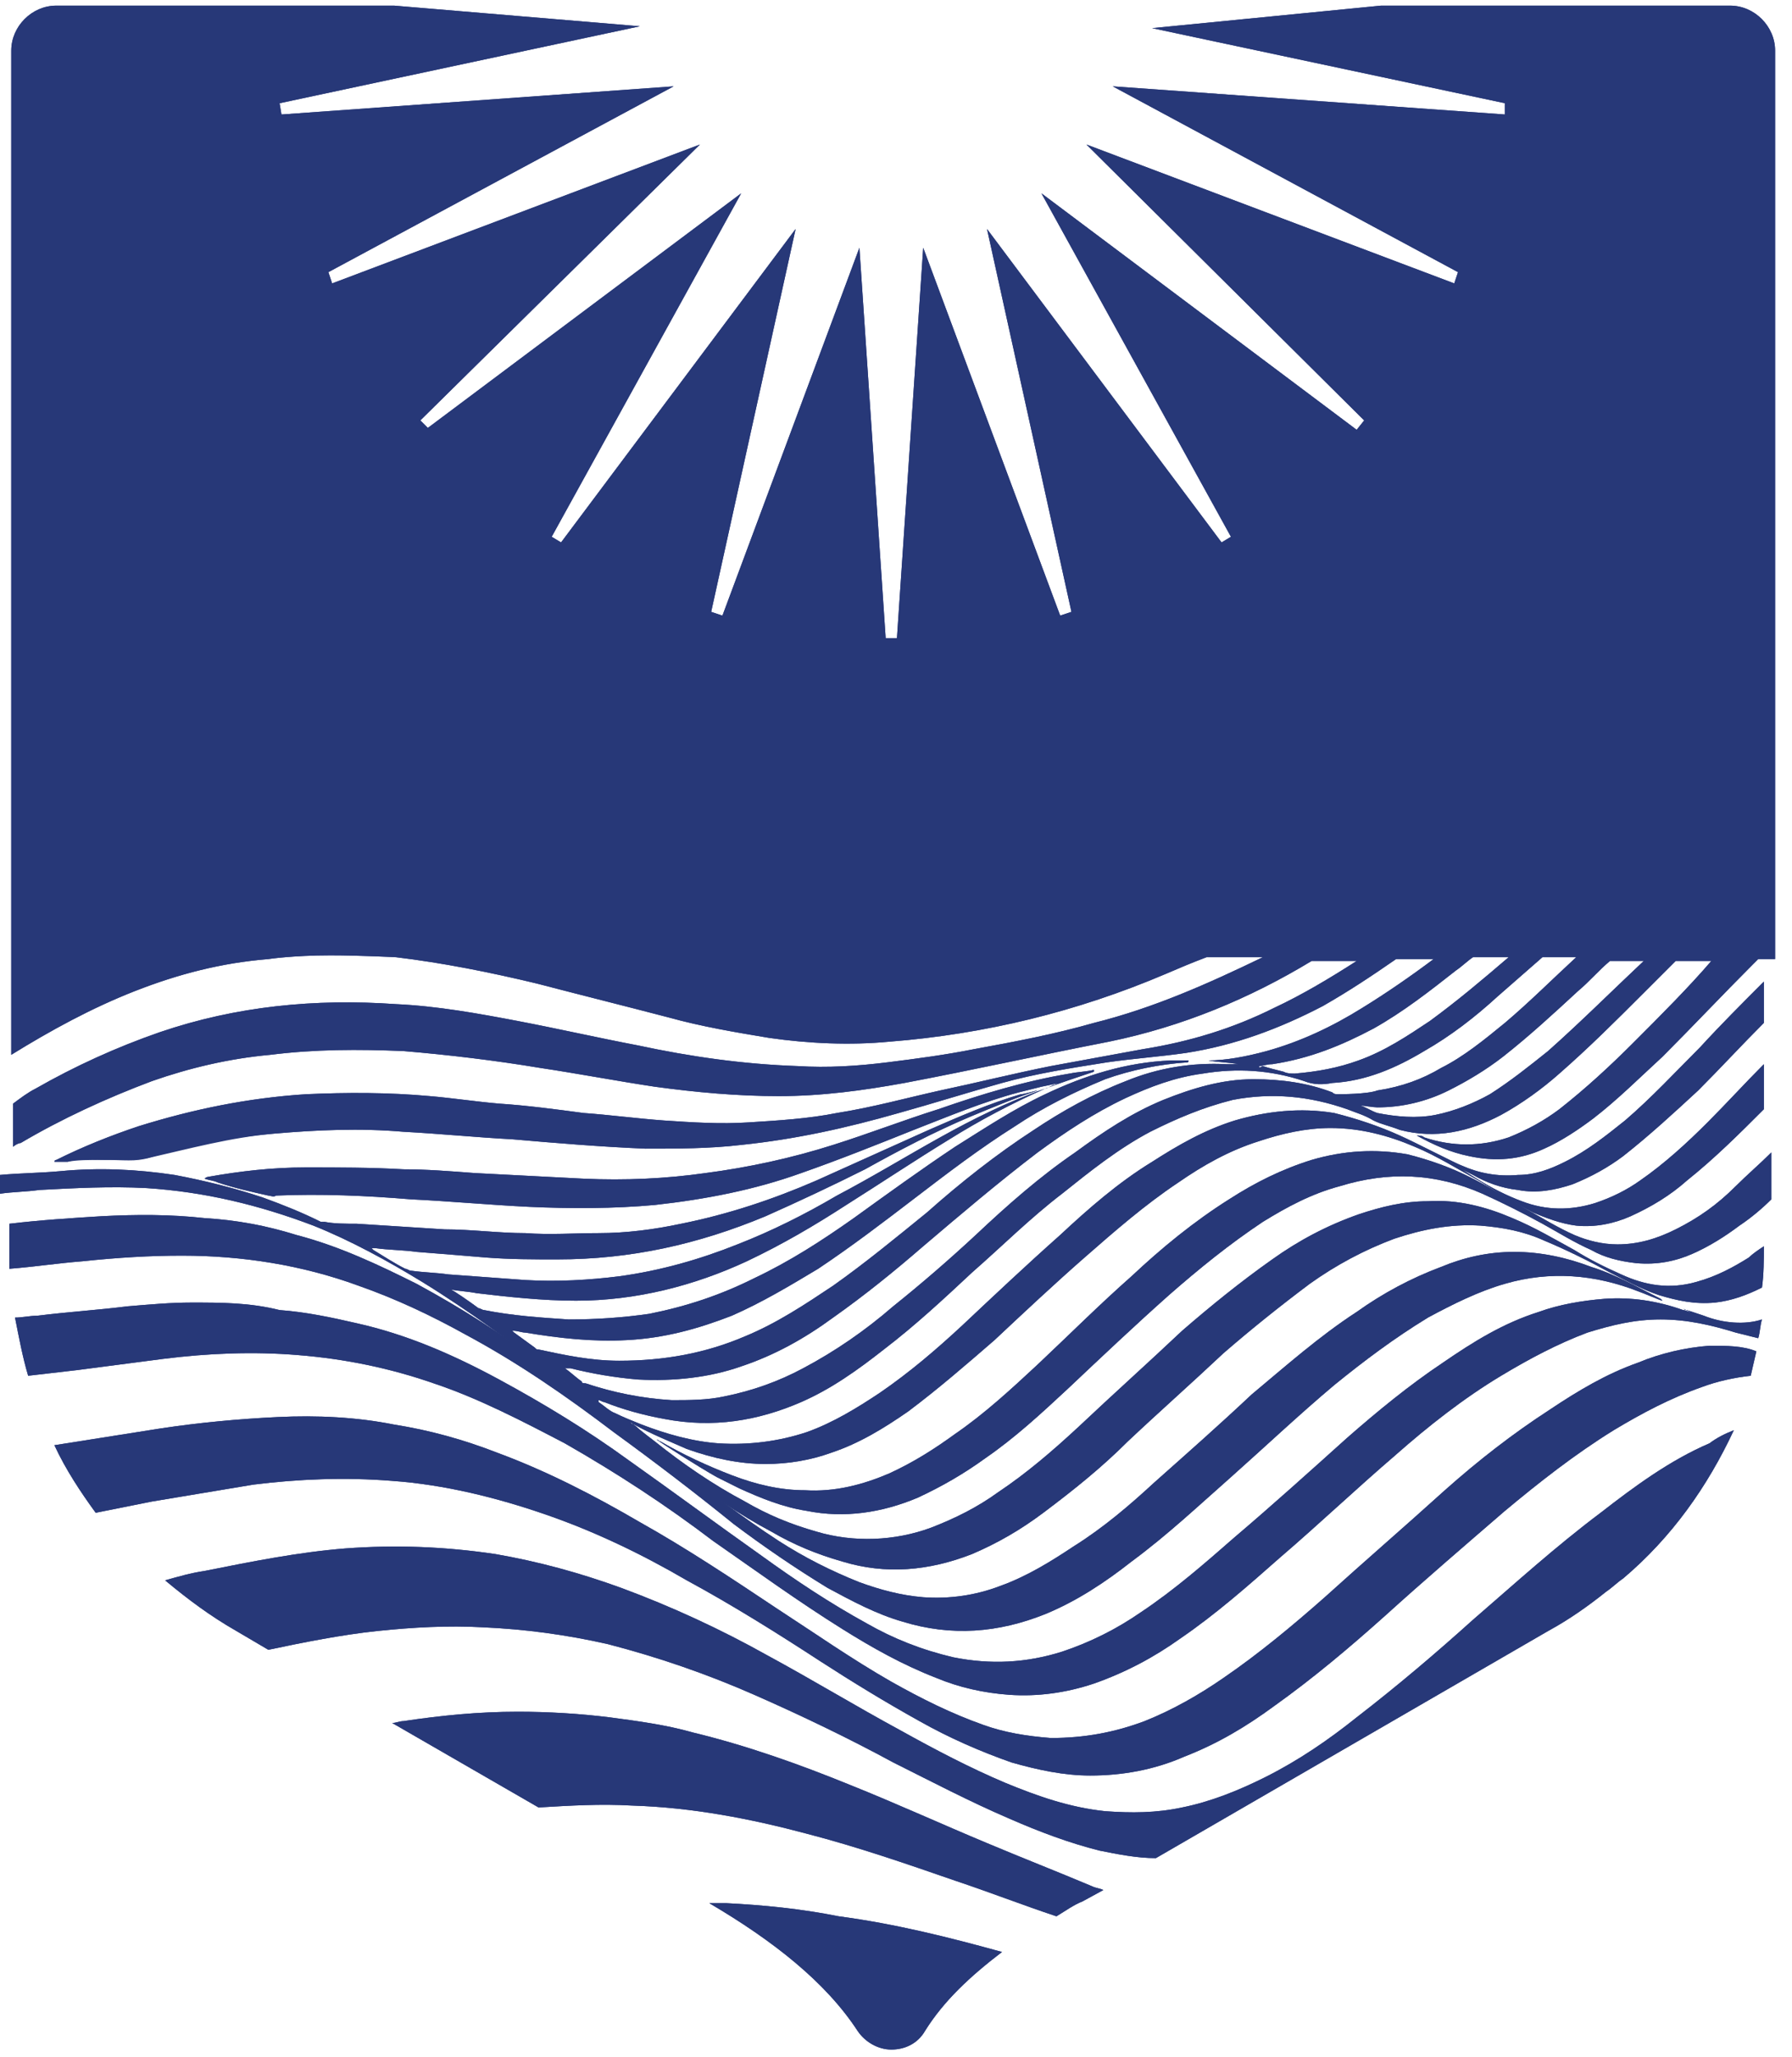 <?xml version="1.0" encoding="utf-8"?>
<!-- Generator: Adobe Illustrator 24.2.3, SVG Export Plug-In . SVG Version: 6.00 Build 0)  -->
<svg version="1.1" id="Layer_1" xmlns="http://www.w3.org/2000/svg" xmlns:xlink="http://www.w3.org/1999/xlink" x="0px" y="0px"
	 width="95.5px" height="109.6px" viewBox="0 0 95.5 109.6" style="enable-background:new 0 0 95.5 109.6;" xml:space="preserve">
<style type="text/css">
	.st0{display:none;}
	.st1{display:inline;}
	.st2{fill:#FFFFFF;}
	.st3{fill:#273879;}
	.st4{fill:#273878;}
</style>
<g id="Layer_1_1_" class="st0">
	<g class="st1">
		<path class="st2" d="M288.8,73.8c0-16.9-21.5-16.3-21.5-30.5c0-3.5,1.8-7.2,6.2-7.2c5.3,0,9.8,6.6,9.8,15.2v1.1c0,0.6,0.2,1,0.7,1
			c0.4,0,0.6-0.4,0.6-1V36.3c0-0.6-0.2-0.8-0.6-0.8c-0.5,0-0.7,0.2-0.7,0.8v0.4c0,1.1-1.2,0.7-2.6,0c-2.4-1.2-4.6-1.8-6.8-1.8
			c-8.2,0-12,7.7-12,13.6c0,17.4,21.4,17.2,21.4,30.4c0,4.9-3,8.3-8.4,8.3c-7.1,0-11.9-8.6-11.9-16.4V69c0-0.7-0.2-1.1-0.7-1.1
			s-0.6,0.5-0.6,1.1v17.6c0,0.6,0.1,0.8,0.6,0.8s0.7-0.4,0.7-0.8v-0.2c0-1.1,1.4-0.6,2.5,0c2.6,1.2,6.1,2,9.4,2
			C283.7,88.3,288.8,81,288.8,73.8 M252,8.6c0.1-3.1-2-5.4-4.9-5.4c-3,0-5.2,2.3-5.2,5.4s2.2,5.3,5.2,5.3
			C249.9,13.9,251.9,11.7,252,8.6 M256.9,86.3c0-0.5-0.2-0.6-1-0.6h-3.8c-1,0-1.1-1.3-1.1-4.7V37c0-0.4-0.1-0.6-1-0.6h-12.5
			c-0.6,0-0.8,0.1-0.8,0.6s0.2,0.6,0.8,0.6h4.2c1,0,1.1,1.3,1.1,4.6v38.9c0,3.4-0.1,4.7-1.1,4.7h-3.8c-0.7,0-1,0.1-1,0.6
			s0.2,0.6,1,0.6h18C256.7,86.9,256.9,86.8,256.9,86.3 M234.6,86.3c0-0.5-0.2-0.6-1-0.6h-3.8c-1,0-1.1-1.3-1.1-4.7V2.7
			c0-0.4-0.1-0.6-1-0.6h-12.5c-0.6,0-0.8,0.1-0.8,0.6s0.2,0.6,0.8,0.6h4.2c1,0,1.1,1.3,1.1,4.6V81c0,3.4-0.1,4.7-1.1,4.7h-3.8
			c-0.7,0-1,0.1-1,0.6s0.2,0.6,1,0.6h18C234.3,86.9,234.6,86.8,234.6,86.3 M212.3,86.3c0-0.5-0.2-0.6-1-0.6h-3.8
			c-1,0-1.1-1.3-1.1-4.7V2.7c0-0.4-0.1-0.6-1-0.6h-12.5c-0.6,0-0.8,0.1-0.8,0.6s0.2,0.6,0.8,0.6h4.2c1,0,1.1,1.3,1.1,4.6V81
			c0,3.4-0.1,4.7-1.1,4.7h-3.8c-0.7,0-1,0.1-1,0.6s0.2,0.6,1,0.6h18C212,86.9,212.3,86.8,212.3,86.3 M181.7,72.8
			c-0.7,9.1-2,14.3-9.2,14.3c-7.1,0-8.8-5.2-9.4-14.2c-0.5-7.2-0.5-15.4,0.1-22.6c0.6-9.1,1.9-14.3,9.2-14.3c7,0,8.6,5.2,9.2,14.2
			C182.3,57.5,182.1,65.5,181.7,72.8 M191.9,61.4c0-13.7-6.6-26.5-19.6-26.5c-13.4,0-19.4,12.8-19.4,26.9c0,13.7,6.6,26.5,19.6,26.5
			C185.9,88.3,191.9,75.5,191.9,61.4 M127.3,88.3c13,0,21.2-11,21.2-23c0-26.8-32-26-32-50.4c0-7.8,4-13,9.7-13
			c10,0,14.4,14.8,14.4,25.8v1.1c0,0.8,0.4,1.1,0.7,1.1c0.5,0,0.8-0.2,0.8-1.1V3c0-0.8-0.4-1.1-0.8-1.1c-0.4,0-0.7,0.2-0.7,1.1v0.8
			c0,1.8-1.9,0.7-3.8-0.2c-3.2-1.6-6.6-2.9-10.1-2.9c-11.2,0-17.4,11.3-17.4,21.8c0,26.9,31.9,26.8,31.9,50
			c0,8.9-5.4,14.5-13.6,14.5c-13.7,0-17.4-18-17.4-29.3v-1.2c0-0.8-0.4-1-0.7-1c-0.5,0-0.7,0.2-0.7,1v29.3c0,1,0.4,1.2,0.7,1.2
			c0.4,0,0.7-0.2,0.7-1.2v-0.7c0-1.4,1.7-1,3.6-0.1C117.7,86.8,122,88.3,127.3,88.3"/>
		<path class="st2" d="M288.4,104.7h-3.3v-3.2h3.5V101h-4.1v8.3h4.3v-0.5h-3.7v-3.6h3.3L288.4,104.7L288.4,104.7z M282.2,109.3
			l-2.7-4.3l2.6-4h-0.7l-1.4,2.2c-0.4,0.6-0.6,0.9-0.9,1.4l0,0c-0.2-0.4-0.5-0.9-0.9-1.4l-1.3-2.2h-0.7l2.5,4.1l-2.6,4.2h0.7l1.2-2
			c0.5-0.8,0.8-1.3,1-1.7l0,0c0.3,0.5,0.6,0.9,1.1,1.7l1.3,2C281.4,109.3,282.2,109.3,282.2,109.3z M268.1,101v5.1
			c0,2.6,1.3,3.4,2.8,3.4c1.6,0,2.9-0.9,2.9-3.5v-5h-0.6v5c0,2-0.9,2.9-2.3,2.9c-1.2,0-2.2-0.8-2.2-2.9v-5H268.1z M262.1,109.3h4.3
			v-0.5h-3.7V101h-0.6L262.1,109.3L262.1,109.3z M259.3,104.7H256v-3.2h3.5V101h-4.1v8.3h4.3v-0.5H256v-3.6h3.3L259.3,104.7
			L259.3,104.7z M247,101.6c0.4-0.1,0.9-0.1,1.5-0.1c2.7,0,3.8,1.4,3.8,3.5c0,2.4-1.3,3.9-4,3.9c-0.5,0-1,0-1.3-0.1V101.6z
			 M246.4,109.3c0.6,0,1.2,0.1,1.8,0.1c1.6,0,2.9-0.5,3.6-1.3c0.8-0.8,1.1-1.9,1.1-3.1c0-1.3-0.4-2.2-1-2.9
			c-0.7-0.7-1.8-1.1-3.4-1.1c-0.8,0-1.5,0.1-2.1,0.2V109.3z M240.3,105.2h-2.5v0.5h1.9v2.9c-0.3,0.2-0.9,0.3-1.7,0.3
			c-2.2,0-3.6-1.4-3.6-3.7c0-2.3,1.4-3.7,3.7-3.7c0.8,0,1.3,0.1,1.8,0.4l0.2-0.5c-0.3-0.2-1-0.4-1.9-0.4c-2.8,0-4.3,2-4.3,4.3
			c0,1.3,0.5,2.5,1.1,3.1c0.8,0.8,1.8,1.1,2.9,1.1c1.1,0,2-0.3,2.4-0.4L240.3,105.2L240.3,105.2z M226,109.3v-4.2
			c0-1.4,0-2.3-0.1-3.3l0,0c0.4,0.9,1,1.7,1.6,2.7l3.2,4.8h0.5V101h-0.6v4.1c0,1.3,0,2.2,0.1,3.4l0,0c-0.4-0.8-0.9-1.6-1.6-2.6
			l-3.2-4.9h-0.6v8.3H226z M221.9,109.3h0.6V101h-0.6V109.3z M213.6,109.3v-4.2c0-1.4,0-2.3-0.1-3.3l0,0c0.4,0.9,1,1.7,1.6,2.7
			l3.2,4.8h0.5V101h-0.6v4.1c0,1.3,0,2.2,0.1,3.4l0,0c-0.4-0.8-0.9-1.6-1.6-2.6l-3.2-4.9h-0.6v8.3H213.6z M206,105.9l1-2.8
			c0.2-0.5,0.3-1,0.4-1.4l0,0c0.1,0.5,0.2,0.9,0.4,1.5l1,2.8L206,105.9L206,105.9z M209.1,106.4l1,2.9h0.6l-3-8.3h-0.5l-3,8.3h0.6
			l1-2.9H209.1z M200.6,109.3l3.1-8.3h-0.6l-1.6,4.4c-0.4,1.2-0.8,2.2-1.1,3.2l0,0c-0.2-0.9-0.6-2-1-3.2l-1.5-4.4h-0.6l2.8,8.3
			H200.6z M191.9,105.9l1-2.8c0.2-0.5,0.3-1,0.4-1.4l0,0c0.1,0.5,0.2,0.9,0.4,1.5l1,2.8L191.9,105.9L191.9,105.9z M195,106.4l1,2.9
			h0.6l-3-8.3H193l-3,8.3h0.6l1-2.9H195z M184.1,101.6c0.2,0,0.6-0.1,1.2-0.1c1.3,0,2.2,0.5,2.2,1.8c0,1.1-0.8,1.8-2.1,1.8h-1.3
			L184.1,101.6L184.1,101.6z M183.5,109.3h0.6v-3.8h1.3c1.1,0,1.6,0.6,1.9,1.8c0.2,1,0.4,1.8,0.5,2h0.6c-0.2-0.3-0.3-0.9-0.6-2.2
			c-0.2-0.9-0.6-1.6-1.3-1.8l0,0c1-0.3,1.6-1,1.6-2.2c0-0.6-0.2-1.1-0.6-1.5c-0.5-0.5-1.2-0.7-2.2-0.7c-0.6,0-1.3,0.1-1.8,0.2V109.3
			z M176.5,105.9l1-2.8c0.2-0.5,0.3-1,0.4-1.4l0,0c0.1,0.5,0.2,0.9,0.4,1.5l1,2.8L176.5,105.9L176.5,105.9z M179.6,106.4l1,2.9h0.6
			l-3-8.3h-0.6l-3,8.3h0.6l1-2.9H179.6z M172.8,108.6c-0.5,0.2-1.2,0.4-1.9,0.4c-2.2,0-3.5-1.5-3.5-3.7c0-2.4,1.4-3.8,3.6-3.8
			c0.7,0,1.3,0.1,1.7,0.4l0.2-0.5c-0.2-0.1-0.9-0.4-1.9-0.4c-2.6,0-4.2,1.9-4.2,4.3c0,2.9,1.9,4.2,3.9,4.2c1,0,1.8-0.2,2.2-0.4
			L172.8,108.6z M158.2,101.4c0.8,0,1.1,0.6,1.1,1.2c0,0.8-0.7,1.3-1.7,1.9c-0.3-0.5-0.7-1-0.7-1.7C157,102,157.4,101.4,158.2,101.4
			L158.2,101.4z M158,109c-1.1,0-1.9-0.8-1.9-1.9s0.8-1.7,1.3-2c1.1,1.2,2.2,2.4,2.6,3C159.6,108.6,158.8,109,158,109L158,109z
			 M162,109.3c-0.5-0.5-0.9-0.9-1.3-1.4c0.5-0.7,0.9-1.7,1.1-3h-0.6c-0.2,1.2-0.5,2-0.9,2.7c-0.6-0.7-1.6-1.8-2.4-2.8l0,0
			c1.4-0.7,1.9-1.4,1.9-2.3c0-1-0.7-1.7-1.6-1.7c-1.2,0-1.9,1-1.9,2c0,0.6,0.3,1.2,0.7,1.8l0,0c-0.9,0.5-1.6,1.3-1.6,2.5
			c0,1.3,1,2.3,2.3,2.3c0.9,0,1.7-0.3,2.5-1.1c0.4,0.4,0.6,0.7,0.9,0.9L162,109.3L162,109.3z M147.7,109.3h0.6v-7.8h2.7V101h-6v0.5
			h2.7V109.3z M139.3,101.6c0.2,0,0.6-0.1,1.2-0.1c1.3,0,2.2,0.5,2.2,1.8c0,1.1-0.8,1.8-2.1,1.8h-1.3L139.3,101.6L139.3,101.6z
			 M138.7,109.3h0.6v-3.8h1.3c1.1,0,1.6,0.6,1.9,1.8c0.2,1,0.4,1.8,0.5,2h0.6c-0.2-0.3-0.3-0.9-0.6-2.2c-0.2-0.9-0.6-1.6-1.3-1.8
			l0,0c1-0.3,1.6-1,1.6-2.2c0-0.6-0.2-1.1-0.6-1.5c-0.5-0.5-1.2-0.7-2.2-0.7c-0.6,0-1.3,0.1-1.8,0.2V109.3z M132.6,109
			c-2,0-3-1.9-3-3.7c0-1.9,1-3.9,3.1-3.9s3,2,3,3.7C135.6,107.2,134.5,109,132.6,109L132.6,109z M132.6,109.5c1.9,0,3.7-1.4,3.7-4.4
			c0-2.6-1.5-4.2-3.6-4.2s-3.7,1.7-3.7,4.4C128.9,107.9,130.5,109.5,132.6,109.5L132.6,109.5z M122.3,108.9c0.4,0.3,1.3,0.6,2,0.6
			c1.8,0,2.6-1.1,2.6-2.3c0-1.2-0.7-1.9-2.1-2.4c-1.2-0.5-1.7-0.9-1.7-1.8c0-0.7,0.5-1.5,1.8-1.5c0.7,0,1.2,0.2,1.5,0.4l0.2-0.5
			c-0.3-0.2-0.9-0.4-1.7-0.4c-1.4,0-2.4,0.9-2.4,2.1c0,1.1,0.8,1.8,2.1,2.3c1.2,0.5,1.7,1,1.7,1.9c0,1-0.8,1.7-2,1.7
			c-0.7,0-1.3-0.2-1.8-0.5L122.3,108.9z M119.9,104.7h-3.3v-3.2h3.5V101H116v8.3h4.3v-0.5h-3.7v-3.6h3.3V104.7z M109.4,101.6
			c0.2,0,0.6-0.1,1.2-0.1c1.3,0,2.2,0.5,2.2,1.8c0,1.1-0.8,1.8-2.1,1.8h-1.3C109.4,105.1,109.4,101.6,109.4,101.6z M108.8,109.3h0.6
			v-3.8h1.3c1.1,0,1.6,0.6,1.9,1.8c0.2,1,0.4,1.8,0.5,2h0.6c-0.2-0.3-0.3-0.9-0.6-2.2c-0.2-0.9-0.6-1.6-1.3-1.8l0,0
			c1-0.3,1.6-1,1.6-2.2c0-0.6-0.2-1.1-0.6-1.5c-0.5-0.5-1.2-0.7-2.2-0.7c-0.6,0-1.3,0.1-1.8,0.2V109.3z"/>
		<path class="st3" d="M89.5,65.9c-1,0.5-2,0.8-3.1,0.8c-0.8,0-1.6-0.2-2.3-0.5c-0.9-0.4-1.8-0.9-2.6-1.4c-1-0.6-2-1.2-3-1.7
			s-2.1-0.9-3.3-1.2c-1.7-0.3-3.4-0.2-5.1,0.3c-1.6,0.5-3,1.2-4.4,2.1c-1.9,1.2-3.6,2.6-5.2,4.1c-1.7,1.5-3.3,3.1-5,4.7
			c-1.4,1.3-2.8,2.6-4.4,3.7c-1.1,0.8-2.2,1.5-3.5,2.1c-1.4,0.6-2.9,1-4.5,0.9c-1.3,0-2.6-0.3-3.9-0.8c-1.3-0.5-2.6-1.1-3.8-1.8
			c-0.1,0-0.1-0.1-0.2-0.1l0,0c0.1,0.1,2.3,1.5,3.2,2c0.4,0.2,0.8,0.4,1.2,0.6c1.1,0.5,2.3,1,3.5,1.2c2,0.4,4,0.1,5.9-0.7
			c1.3-0.6,2.5-1.3,3.6-2.1c1.6-1.1,3-2.4,4.4-3.7c1.8-1.7,3.6-3.4,5.4-5c1.6-1.4,3.2-2.7,5-3.9c1.3-0.8,2.6-1.5,4.1-1.9
			c2.6-0.8,5.1-0.7,7.6,0.4c1.1,0.5,2.1,1,3.2,1.6c0.9,0.5,1.7,1,2.6,1.4c0.7,0.4,1.5,0.6,2.4,0.7c1.1,0.1,2.1-0.1,3-0.5
			s1.7-0.9,2.5-1.4c0.6-0.4,1.2-0.9,1.7-1.4V62c-0.6,0.6-1.3,1.2-1.9,1.8C91.7,64.5,90.6,65.3,89.5,65.9"/>
		<path class="st3" d="M9.9,67.3c3.2,0,6.4,0.5,9.4,1.6c2,0.7,3.9,1.6,5.7,2.6c2.8,1.5,5.4,3.3,7.9,5.2c2.2,1.6,4.3,3.2,6.4,4.8
			c1.6,1.2,3.2,2.3,5,3.4c1.3,0.7,2.6,1.4,4,1.8c2.6,0.8,5.1,0.6,7.6-0.4c1.7-0.7,3.2-1.7,4.6-2.8c1.9-1.4,3.6-3,5.3-4.5
			c1.8-1.6,3.6-3.3,5.5-4.9c1.6-1.3,3.2-2.5,5-3.5c1.3-0.7,2.7-1.4,4.1-1.8c2.4-0.7,4.8-0.5,7.1,0.4c0.3,0.1,1.2,0.5,1.3,0.5
			l-0.1-0.1c-1.2-0.6-2.4-1.3-3.7-1.7c-1.3-0.5-2.7-0.8-4.1-0.8s-2.7,0.3-3.9,0.8c-1.6,0.6-3.1,1.4-4.5,2.4c-2,1.3-3.8,2.9-5.6,4.4
			c-1.7,1.6-3.4,3.1-5.2,4.7c-1.4,1.3-2.8,2.5-4.4,3.5c-1.2,0.8-2.5,1.6-3.9,2.1c-1.3,0.5-2.7,0.7-4.1,0.6c-1.2-0.1-2.3-0.4-3.4-0.8
			c-1.5-0.6-2.9-1.3-4.2-2.2c-2-1.3-3.8-2.7-5.7-4.1c-2.3-1.8-4.6-3.5-6.9-5.3c-2.1-1.6-4.3-3-6.7-4.3c-2.1-1.1-4.2-2.1-6.5-2.7
			c-1.6-0.5-3.2-0.8-4.9-0.9c-1.8-0.2-3.6-0.2-5.5-0.1c-1.6,0.1-3.2,0.2-4.9,0.4v0.9c0,0.5,0,1,0,1.5c1.3-0.1,2.6-0.3,3.9-0.4
			C6.5,67.4,8.2,67.3,9.9,67.3"/>
		<path class="st3" d="M90.9,70.5c-0.3-0.1-0.6-0.2-0.9-0.3c-0.1,0-0.1,0-0.2-0.1l0,0c0.1,0.1,0.2,0.1,0.4,0.2l0,0
			c-0.1,0-0.3-0.1-0.4-0.1c-1.4-0.5-2.8-0.7-4.2-0.6c-1.2,0.1-2.4,0.3-3.5,0.7c-1.8,0.6-3.5,1.6-5.1,2.7c-1.8,1.2-3.5,2.6-5.1,4
			c-2,1.8-4,3.6-6,5.3c-1.6,1.4-3.2,2.8-5,4c-1.3,0.9-2.7,1.6-4.2,2.1c-1.9,0.6-3.8,0.7-5.8,0.3c-1.7-0.4-3.2-1-4.6-1.8
			c-2-1.1-3.8-2.3-5.6-3.6c-2.4-1.7-4.7-3.4-7.1-5.1c-2.2-1.6-4.5-3-6.9-4.3s-4.9-2.3-7.6-3c-1.3-0.3-2.7-0.6-4.1-0.7
			c-1.5-0.2-3-0.2-4.5-0.1c-1.1,0-2.2,0.1-3.4,0.2c-1.6,0.2-3.2,0.4-4.8,0.5c-0.4,0-0.8,0.1-1.2,0.1c0.2,1,0.4,2.1,0.7,3.1
			c0.9-0.1,1.7-0.2,2.6-0.3c1.5-0.2,3.1-0.4,4.6-0.6c2.4-0.3,4.8-0.4,7.2-0.2c2.5,0.2,4.9,0.7,7.2,1.5c2.4,0.8,4.7,2,7,3.2
			c2.8,1.6,5.4,3.3,7.9,5.1c2.3,1.6,4.5,3.2,6.9,4.7c1.6,1,3.2,1.9,5,2.6c1.2,0.5,2.5,0.8,3.9,0.9c1.5,0.1,3-0.1,4.5-0.6
			c1.7-0.6,3.2-1.4,4.6-2.4c1.9-1.3,3.6-2.8,5.3-4.3c2.1-1.8,4.1-3.7,6.2-5.5c1.7-1.5,3.6-2.9,5.5-4.2c1.5-0.9,3-1.7,4.6-2.3
			c1.3-0.4,2.5-0.7,3.9-0.7s2.7,0.3,4,0.7c0.4,0.1,0.8,0.2,1.2,0.3c0.1-0.3,0.1-0.7,0.2-1C93.1,71,92,70.9,90.9,70.5"/>
		<path class="st3" d="M91.2,72.1c-1.3,0.1-2.6,0.4-3.8,0.9c-1.7,0.6-3.2,1.5-4.7,2.4c-2,1.3-3.8,2.7-5.6,4.3
			c-2.1,1.9-4.3,3.8-6.4,5.6c-1.7,1.5-3.4,3-5.4,4.2c-1.3,0.9-2.7,1.7-4.2,2.3c-1.6,0.6-3.2,0.9-5,0.9c-1.2-0.1-2.5-0.3-3.6-0.7
			c-1.7-0.6-3.3-1.4-4.9-2.2c-2.1-1.2-4.1-2.6-6.1-3.9c-2.4-1.6-4.8-3.2-7.2-4.6s-4.9-2.7-7.6-3.7c-1.8-0.7-3.6-1.2-5.5-1.5
			c-2-0.4-4.1-0.5-6.2-0.4s-4.2,0.3-6.2,0.6c-1.9,0.3-3.8,0.6-5.7,0.9c0.6,1.3,1.4,2.5,2.2,3.6c1-0.2,2-0.4,3-0.6
			c1.8-0.3,3.6-0.6,5.3-0.9c2.4-0.3,4.9-0.4,7.4-0.2c2.8,0.2,5.6,0.9,8.2,1.8s5.1,2.1,7.5,3.5c2.4,1.3,4.8,2.8,7.1,4.3
			c1.7,1.1,3.5,2.2,5.3,3.2c1.6,0.9,3.2,1.6,4.9,2.2c1.4,0.4,2.8,0.7,4.2,0.7c1.7,0,3.4-0.3,5-1c1.8-0.7,3.3-1.6,4.8-2.7
			c2.1-1.5,4-3.1,5.9-4.8c2.1-1.9,4.2-3.7,6.4-5.6c1.8-1.5,3.7-3,5.8-4.3c1.5-0.9,3-1.7,4.7-2.3c0.8-0.3,1.7-0.5,2.5-0.6
			c0.1-0.4,0.2-0.9,0.3-1.3C93,72.1,92.1,72,91.2,72.1"/>
		<path class="st3" d="M85.4,80.9c-2.4,1.8-4.6,3.8-6.8,5.7c-2,1.8-4,3.5-6.2,5.2c-1.5,1.2-3.1,2.3-4.9,3.2
			c-1.4,0.7-2.9,1.3-4.4,1.6c-1.4,0.3-2.7,0.3-4.1,0.2c-1.9-0.2-3.6-0.8-5.3-1.5c-1.9-0.8-3.8-1.8-5.6-2.8c-2.4-1.3-4.7-2.7-7.1-4
			c-2.5-1.4-5.1-2.6-7.8-3.6c-2.2-0.8-4.4-1.4-6.7-1.8c-2.7-0.4-5.3-0.5-8-0.3C16,83,13.5,83.4,11,84c-0.7,0.1-1.4,0.3-2.1,0.5
			c1.2,1,2.4,1.9,3.8,2.7l1.7,1c1.9-0.4,3.9-0.8,5.8-1s3.7-0.3,5.6-0.2c2.3,0.1,4.5,0.4,6.7,0.9c2.7,0.6,5.3,1.6,7.8,2.7
			s5,2.3,7.4,3.6c2,1,4.1,2.1,6.2,3c1.6,0.7,3.2,1.3,4.8,1.7c1,0.2,2,0.4,3,0.4l20.9-12c1.1-0.6,2.1-1.3,3.1-2.1
			c0.3-0.2,0.6-0.5,0.9-0.7c2.6-2.2,4.5-4.9,5.9-7.9c-0.5,0.2-0.9,0.4-1.3,0.7C89.1,78.2,87.2,79.5,85.4,80.9"/>
		<path class="st3" d="M38.9,101.7c-0.3,0-0.6,0-0.9,0c3.4,2,6.2,4.2,7.9,6.8c0.4,0.6,1.1,1,1.8,1s1.4-0.3,1.8-1
			c1-1.6,2.4-2.9,4.1-4.2c-2.9-0.8-5.7-1.5-8.6-1.9C42.9,102,40.9,101.8,38.9,101.7"/>
		<path class="st3" d="M52.8,98.5c-2.4-1-4.8-2.1-7.2-3.1c-2.7-1.1-5.5-2.1-8.4-2.8c-1.4-0.4-2.9-0.6-4.4-0.8
			c-1.6-0.2-3.3-0.3-4.9-0.3c-2.1,0-4.1,0.2-6.1,0.5c-0.2,0-0.4,0.1-0.6,0.1l7.8,4.5c1.7-0.1,3.3-0.2,5-0.1c3.2,0.1,6.3,0.7,9.3,1.5
			c2.7,0.7,5.3,1.6,7.9,2.5c1.8,0.6,3.6,1.3,5.4,1.9c0.5-0.3,0.9-0.6,1.4-0.8l1.1-0.6c-0.2-0.1-0.4-0.1-0.6-0.2
			C56.5,100,54.6,99.3,52.8,98.5"/>
		<path class="st3" d="M82.7,56.4c-1,0.8-2,1.6-3.1,2.3c-0.9,0.5-1.9,0.9-2.9,1.1s-2.1,0.1-3.1-0.1c-0.3-0.1-0.6-0.3-0.9-0.4l0,0
			l0,0l0,0c0.1,0,0.7,0.1,0.9,0.1c1.3,0,2.6-0.3,3.8-0.9c1-0.5,2-1.1,2.9-1.8c1.4-1.1,2.7-2.3,4-3.5c0.6-0.5,1.1-1.1,1.7-1.6h1.8
			C86.1,53.1,84.5,54.8,82.7,56.4 M71.4,58.7c-0.1,0-0.2,0-0.3-0.1c-1.3-0.5-2.7-0.7-4.2-0.7c-1.7,0-3.3,0.5-4.8,1.1
			c-1.7,0.7-3.2,1.7-4.7,2.8c-1.9,1.3-3.6,2.8-5.3,4.3c-1.4,1.3-2.9,2.6-4.4,3.8c-1.5,1.3-3.1,2.4-4.8,3.3c-1.3,0.7-2.7,1.2-4.1,1.5
			c-0.9,0.2-1.9,0.2-2.8,0.2c-1.6-0.1-3.1-0.4-4.6-0.9c-0.1,0-0.2,0-0.2-0.1c-0.3-0.2-0.6-0.5-0.9-0.7l0,0c0.1,0,0.2,0,0.3,0
			c1.2,0.3,2.4,0.5,3.6,0.6c1.9,0.1,3.8-0.1,5.5-0.7c1.8-0.6,3.4-1.5,4.9-2.6c1.7-1.2,3.3-2.5,4.8-3.8c2-1.7,4-3.4,6.1-5
			c1.5-1.1,3-2.1,4.7-2.9c1.3-0.6,2.6-1.1,4.1-1.3c1.8-0.3,3.6-0.2,5.3,0.4c0.5,0.2,1,0.2,1.5,0.1c1.8-0.1,3.4-0.8,4.9-1.7
			c1.4-0.8,2.7-1.8,3.9-2.9c0.8-0.7,1.6-1.4,2.4-2.1h1.9c-1.3,1.2-2.5,2.4-3.8,3.5c-1.1,0.9-2.2,1.7-3.4,2.4c-1,0.6-2.1,1-3.4,1.2
			C73,58.7,71.6,58.7,71.4,58.7 M67.3,57.2c0.2,0,0.4-0.1,0.7-0.1c2-0.3,3.7-1,5.4-1.9c1.6-0.9,3-2,4.4-3.1c0.3-0.2,0.6-0.5,0.9-0.7
			h1.9c-1.4,1.2-2.7,2.3-4.2,3.4c-1.2,0.8-2.4,1.6-3.8,2.1c-1.1,0.4-2.2,0.6-3.3,0.7c-0.2,0-0.4,0-0.6-0.1c-0.4-0.1-0.8-0.2-1.1-0.3
			C67.3,57.3,67.3,57.3,67.3,57.2C67.2,57.3,67.2,57.2,67.3,57.2 M87.2,56c-1.2,1.2-2.5,2.4-3.9,3.4c-0.8,0.6-1.7,1.1-2.7,1.5
			c-1.5,0.5-3,0.5-4.5,0c-0.1-0.1-0.3-0.1-0.4-0.1c0,0-0.1,0,0,0l0,0c0.9,0.5,1.8,0.9,2.8,1.1c1.4,0.3,2.7,0.1,4-0.4
			c0.9-0.4,1.8-1,2.6-1.6c1.3-1,2.5-2.2,3.7-3.3c1.6-1.6,3.2-3.3,4.8-4.9c0.1-0.1,0.2-0.2,0.3-0.3l0,0h0.9V3.1
			c0-1.3-1.1-2.4-2.4-2.4H73.7L61.6,1.9l18.8,4l-0.1,0.6L59.4,5l18.4,9.9l-0.3,0.6L57.9,8.1l15,14.7l-0.4,0.5L55.7,10.7l10.1,18.2
			l-0.5,0.3L52.8,12.6l4.5,20.3l-0.6,0.2l-7.3-19.6L48,34.3h-0.6L46,13.5l-7.3,19.6l-0.6-0.2l4.5-20.3L30.1,29.3L29.6,29l10.1-18.2
			L23,23.3l-0.4-0.5L37.5,8.1l-19.6,7.4l-0.3-0.6L36,5L15.1,6.5L15,5.9l19.3-4.1L21.2,0.7h-18c-1.3,0-2.4,1.1-2.4,2.4v53.5
			c2.1-1.3,4.3-2.5,6.6-3.4s4.6-1.5,7.1-1.7c0,0,1.3-0.2,3.3-0.2c1.6,0,3.5,0.1,3.5,0.1c2.5,0.3,5,0.8,7.5,1.4
			c2.3,0.6,4.7,1.2,7,1.8c1.8,0.5,3.6,0.8,5.4,1.1c2.1,0.3,4.2,0.4,6.4,0.2c5.1-0.4,10-1.6,14.7-3.6c0.7-0.3,1.4-0.6,2.2-0.9h3
			c-2.9,1.4-5.8,2.7-9,3.5c-2.1,0.6-4.2,1-6.4,1.4c-1.5,0.3-3,0.5-4.6,0.7s-3.2,0.3-4.8,0.2c-2.9-0.1-5.7-0.5-8.5-1.1
			c-2.1-0.4-4.3-0.9-6.4-1.3c-2.1-0.4-4.3-0.8-6.5-0.9C17,53.6,12.8,54,8.7,55.4c-2.3,0.8-4.5,1.8-6.6,3c-0.4,0.2-0.8,0.5-1.2,0.8
			v2.3c0.1-0.1,0.3-0.2,0.4-0.2c2.2-1.3,4.6-2.4,7-3.2c2-0.7,4.1-1.2,6.3-1.4c2.4-0.3,4.7-0.3,7.1-0.2c2.4,0.2,4.9,0.5,7.3,0.9
			c2,0.3,4.1,0.7,6.1,1c2.2,0.3,4.4,0.5,6.6,0.5c2.3,0,4.5-0.3,6.7-0.7c3.6-0.7,7.3-1.5,10.9-2.2c3.9-0.8,7.5-2.3,10.8-4.3l0,0h2.4
			c-1.4,0.9-2.9,1.8-4.4,2.5c-2.2,1.1-4.5,1.8-7,2.2c-1.6,0.3-3.3,0.6-4.9,0.9c-2,0.4-4,0.9-5.9,1.3c-1.8,0.4-3.6,0.9-5.5,1.2
			c-1.5,0.3-3.1,0.4-4.7,0.5c-1.5,0.1-3,0-4.5-0.1c-1.4-0.1-2.9-0.3-4.3-0.4c-1.5-0.2-3-0.4-4.5-0.5c-1.2-0.1-2.4-0.3-3.7-0.4
			c-2.2-0.2-4.4-0.2-6.5-0.1c-3.1,0.2-6,0.8-8.9,1.7c-1.5,0.5-3,1.1-4.4,1.8c0,0-0.1,0-0.1,0.1c0.2,0,0.5,0,0.7,0
			c0.7-0.2,1.3-0.2,2-0.1c0.9,0.2,1.6,0.1,2.3-0.1c2.2-0.7,4.4-1.1,6.7-1.3c2.3-0.2,4.6-0.3,6.9-0.1c1.9,0.1,3.9,0.3,5.8,0.4
			c2.3,0.2,4.7,0.4,7,0.5c1.7,0,3.4,0,5.1-0.2c2.9-0.3,5.6-0.9,8.4-1.7c1.8-0.5,3.7-1.1,5.5-1.6c1.8-0.5,3.7-0.8,5.6-1.1
			c1.4-0.2,2.8-0.3,4.2-0.5c2.6-0.4,5-1.3,7.3-2.5c1.4-0.8,2.6-1.6,3.9-2.5h2c-1.2,0.9-2.5,1.8-3.8,2.6c-1.6,1-3.3,1.8-5.1,2.3
			c-1.1,0.3-2.2,0.5-3.1,0.5l0,0c0.5,0.1,1.1,0.1,1.6,0.2l0,0l0,0l0,0c-0.2,0-0.4,0-0.6,0c-1.9-0.1-3.7,0.2-5.4,0.9
			c-1.8,0.7-3.4,1.6-4.9,2.6c-2,1.3-3.9,2.8-5.7,4.4c-1.6,1.3-3.3,2.7-5,3.9c-1.5,1-3,2-4.7,2.7c-2.1,0.9-4.3,1.3-6.6,1.3
			c-1.5-0.1-2.9-0.3-4.3-0.6c-0.1,0-0.1,0-0.2-0.1c-0.4-0.3-0.7-0.5-1.1-0.8c0,0,0,0-0.1-0.1l0,0c0.3,0,0.5,0.1,0.7,0.1
			c1.8,0.3,3.6,0.5,5.4,0.4c2-0.1,3.8-0.6,5.6-1.3c1.6-0.7,3.1-1.6,4.6-2.5c1.8-1.2,3.5-2.5,5.2-3.8s3.4-2.6,5.3-3.8
			c1.5-1,3.1-1.8,4.8-2.4c1.4-0.5,2.9-0.8,4.4-0.9c0,0,0.1-0.1,0-0.1c-0.3,0-0.6,0-0.9,0c-2.4,0.1-4.6,0.8-6.7,1.8
			c-1.7,0.8-3.2,1.8-4.7,2.8c-1.8,1.2-3.6,2.5-5.4,3.8c-1.7,1.2-3.4,2.3-5.3,3.2c-1.8,0.9-3.6,1.5-5.6,1.9c-1.4,0.2-2.8,0.3-4.3,0.3
			c-1.5-0.1-3-0.2-4.5-0.5c-0.1,0-0.2-0.1-0.3-0.1c-0.4-0.3-1.4-1-1.5-1l0,0c0.5,0.1,0.9,0.1,1.4,0.2c1.7,0.2,3.5,0.4,5.3,0.4
			c3.2,0,6.3-0.8,9.1-2.1c1.9-0.9,3.6-1.9,5.3-3c1.8-1.2,3.7-2.4,5.5-3.5c1.6-1,3.3-1.9,5.1-2.7c0.8-0.3,1.7-0.6,2.6-0.9l0,0v-0.1
			c-0.4,0.1-0.8,0.1-1.3,0.2c-2.4,0.4-4.7,1.1-7,1.9c-1.8,0.6-3.7,1.3-5.6,1.9c-2.2,0.7-4.5,1.2-6.8,1.5c-2.1,0.3-4.3,0.4-6.4,0.3
			c-1.9-0.1-3.9-0.2-5.8-0.3c-1.3-0.1-2.6-0.2-3.8-0.2c-1.7-0.1-3.5-0.1-5.2-0.1c-1.8,0-3.5,0.2-5.2,0.5c0,0-0.1,0-0.2,0.1
			c0.3,0.1,0.5,0.1,0.7,0.2c0.9,0.3,1.8,0.5,2.7,0.7c0.1,0,0.3,0.1,0.4,0c2.4-0.1,4.8,0,7.2,0.2c2.1,0.1,4.2,0.3,6.3,0.4
			c2.2,0.1,4.4,0.1,6.7-0.1c2.7-0.3,5.3-0.8,7.8-1.7c2-0.7,4-1.5,6-2.3c1.8-0.7,3.7-1.5,5.6-2c0.4-0.1,0.8-0.2,1.2-0.3
			c0.5-0.1,1-0.2,1.3-0.3l0,0c-0.2,0-0.4,0.1-0.6,0.2c-0.1,0-0.4,0.2-0.5,0.2c-2,0.7-3.8,1.6-5.6,2.6s-3.6,2.1-5.5,3.1
			c-1.7,1-3.5,1.9-5.3,2.6c-2,0.8-4.1,1.4-6.3,1.7c-1.6,0.2-3.3,0.3-5,0.2c-1.4-0.1-2.7-0.2-4-0.3c-0.7-0.1-1.3-0.1-2-0.2
			c-0.1,0-0.2-0.1-0.3-0.1c-0.6-0.3-1.2-0.7-1.7-1c0,0,0,0-0.1-0.1l0,0c0.1,0,0.1,0,0.2,0c0.7,0.1,1.5,0.1,2.2,0.2
			c1.2,0.1,2.5,0.2,3.7,0.3c1.3,0.1,2.5,0.1,3.8,0.1c3.9,0,7.5-0.8,11-2.3c1.8-0.8,3.5-1.6,5.3-2.5c1.8-1,3.7-1.9,5.6-2.8
			c1.2-0.5,2.4-1,3.6-1.4l0,0c-0.1,0-0.7,0.2-0.9,0.2c-1.7,0.5-3.3,1.2-4.9,1.9c-2,0.9-4,1.8-6,2.7c-2.3,1-4.7,1.8-7.2,2.3
			c-1.4,0.3-2.9,0.5-4.4,0.5c-1.3,0-2.6,0.1-3.9,0c-1.4,0-2.9-0.2-4.3-0.2c-1.6-0.1-3.1-0.2-4.7-0.3c-0.6,0-1.2,0-1.7-0.1
			c-0.1,0-0.1,0-0.2,0c-1-0.5-2-0.9-3.1-1.3c-1.5-0.5-3.1-0.9-4.7-1.2c-2-0.3-4-0.4-6.1-0.2c-1.1,0.1-2.1,0.1-3.2,0.2v1
			c0.7-0.1,1.4-0.1,2.1-0.2c1.9-0.1,3.8-0.2,5.7-0.1c3.1,0.2,6,0.9,8.8,2c2,0.8,4,1.9,5.8,3c2.6,1.6,5,3.4,7.4,5.2
			c2.1,1.6,4.2,3.3,6.4,4.9c1.5,1.2,3.1,2.3,4.8,3.2c1.2,0.7,2.4,1.2,3.8,1.6c2.3,0.7,4.6,0.5,6.9-0.4c1.4-0.6,2.6-1.3,3.8-2.2
			c1.6-1.2,3.1-2.4,4.5-3.8c1.7-1.6,3.4-3.1,5.1-4.7c1.5-1.3,3-2.5,4.6-3.7c1.4-1,2.9-1.8,4.5-2.4c1.5-0.5,3-0.8,4.6-0.7
			c1.2,0.1,2.3,0.3,3.4,0.8c1.2,0.5,2.4,1.1,3.5,1.7c0.8,0.4,1.7,0.9,2.6,1.2c1,0.3,1.9,0.5,3,0.4c0.9-0.1,1.7-0.4,2.5-0.8l0,0
			c0.1-0.7,0.1-1.5,0.1-2.2c-0.3,0.2-0.6,0.4-0.8,0.6c-0.8,0.5-1.7,1-2.8,1.3c-1.4,0.4-2.7,0.2-4-0.4c-0.9-0.4-1.7-0.8-2.5-1.3
			c-1.1-0.6-2.1-1.2-3.3-1.7c-1.4-0.6-2.9-1-4.5-0.9c-1.3,0-2.5,0.3-3.7,0.7c-1.7,0.6-3.1,1.4-4.6,2.4c-1.7,1.2-3.3,2.5-4.8,3.8
			c-1.8,1.7-3.7,3.4-5.5,5.1c-1.4,1.3-2.8,2.5-4.3,3.5c-1.1,0.8-2.3,1.4-3.6,1.9c-1.9,0.7-4.1,0.8-6.1,0.2c-1.4-0.4-2.6-0.9-3.8-1.6
			c-1.7-0.9-3.3-2-4.8-3.2c0,0-0.8-0.6-1-0.8c-0.1-0.1-0.2-0.1-0.3-0.2l0,0c0.1,0,0.1,0.1,0.2,0.1c0.9,0.5,1.9,0.9,2.8,1.3
			c1.4,0.5,2.8,0.8,4.2,0.8c1.2,0,2.4-0.2,3.5-0.6c1.5-0.5,2.8-1.3,4.1-2.2c1.6-1.2,3.1-2.5,4.6-3.8c1.6-1.5,3.2-3,4.8-4.4
			c1.6-1.4,3.2-2.8,5-4c1.3-0.9,2.7-1.7,4.3-2.2c1.2-0.4,2.5-0.7,3.8-0.7c1.6,0,3.1,0.4,4.5,1c1.2,0.5,2.3,1.2,3.4,1.8
			c1,0.6,1.9,1.2,2.9,1.7c0.7,0.3,1.5,0.6,2.3,0.7c1,0.1,2-0.1,2.9-0.5c1.1-0.5,2.1-1.1,3-1.9c1.5-1.2,2.8-2.5,4.1-3.8l0,0v-2.4
			c-1,1-2,2.1-3,3.1c-1.1,1.1-2.3,2.2-3.6,3.1c-0.7,0.5-1.5,0.9-2.4,1.2c-1.3,0.4-2.6,0.4-3.9-0.1c-0.8-0.3-1.6-0.7-2.4-1.2
			c-0.5-0.3-0.9-0.6-1.4-0.8l0,0c0.4,0.2,0.8,0.4,1.2,0.6c0.7,0.4,1.5,0.7,2.3,0.8c1,0.2,2,0,2.9-0.3c1-0.4,1.9-0.9,2.7-1.5
			c1.4-1.1,2.7-2.3,4-3.5c1.2-1.2,2.3-2.4,3.5-3.6v-2.2c-1.1,1.2-2.3,2.3-3.4,3.5c-1.3,1.3-2.6,2.7-4,3.9c-1,0.8-2,1.6-3.2,2.2
			c-0.8,0.4-1.6,0.7-2.5,0.7c-1.1,0.1-2.1-0.1-3-0.5c0-0.4-2.1-1.5-3-1.9c-1.1-0.5-2.3-0.9-3.5-1.2c-1.8-0.3-3.6-0.1-5.3,0.4
			c-1.6,0.5-3,1.3-4.4,2.1c-1.8,1.1-3.4,2.5-4.9,3.8c-1.8,1.6-3.5,3.2-5.2,4.8c-1.4,1.3-2.8,2.5-4.4,3.6c-1.2,0.8-2.5,1.6-3.9,2.1
			c-1.5,0.5-3.1,0.7-4.7,0.6c-1.4-0.1-2.8-0.5-4.1-1c-0.5-0.2-1-0.4-1.4-0.6c-0.3-0.1-0.6-0.4-0.9-0.6v-0.1c0.1,0,0.2,0.1,0.3,0.1
			c1,0.4,2.1,0.7,3.2,0.9c2.6,0.5,5,0.1,7.3-0.9c1.6-0.7,3-1.7,4.4-2.8c1.7-1.3,3.2-2.7,4.7-4.1c1.6-1.4,3.1-2.9,4.8-4.2
			c1.5-1.2,3-2.3,4.7-3.3c1.4-0.7,2.8-1.3,4.3-1.7c2.1-0.4,4.1-0.2,6.1,0.5c0.5,0.2,0.9,0.3,1.4,0.6c0.4,0.2,0.9,0.3,1.3,0.5
			c1.9,0.5,3.7,0.1,5.4-0.8c1.1-0.6,2.1-1.4,3.1-2.2c1.6-1.4,3-2.8,4.5-4.3c0.6-0.6,1.1-1.1,1.7-1.7l0,0h1.9l0,0
			C90.2,53,88.7,54.5,87.2,56"/>
	</g>
</g>
<g>
	<g>
		<path class="st4" d="M89.3,65.5c-1,0.5-2,0.8-3.1,0.8c-0.8,0-1.6-0.2-2.3-0.5c-0.9-0.4-1.7-0.9-2.6-1.4c-1-0.6-2-1.2-3-1.7
			s-2.1-0.9-3.3-1.2c-1.7-0.3-3.4-0.2-5.1,0.3c-1.6,0.5-3,1.2-4.4,2.1c-1.9,1.2-3.6,2.6-5.2,4.1c-1.7,1.5-3.3,3.1-5,4.7
			c-1.4,1.3-2.8,2.6-4.4,3.7c-1.1,0.8-2.2,1.5-3.5,2.1c-1.4,0.6-2.9,1-4.5,0.9c-1.3,0-2.6-0.3-3.9-0.8c-1.3-0.5-2.6-1.1-3.8-1.8
			c-0.1,0-0.1-0.1-0.2-0.1l0,0c0.1,0.1,2.3,1.5,3.2,2c0.4,0.2,0.8,0.4,1.2,0.6c1.1,0.5,2.3,1,3.6,1.2c2,0.4,4,0.1,5.9-0.7
			c1.3-0.6,2.5-1.3,3.6-2.1c1.6-1.1,3-2.4,4.4-3.7c1.8-1.7,3.6-3.4,5.4-5c1.6-1.4,3.2-2.7,5-3.9c1.3-0.8,2.6-1.5,4.1-1.9
			c2.6-0.8,5.1-0.7,7.6,0.4c1.1,0.5,2.1,1,3.2,1.6c0.9,0.5,1.7,1,2.6,1.4c0.7,0.4,1.5,0.6,2.4,0.7c1.1,0.1,2.1-0.1,3-0.5
			s1.7-0.9,2.5-1.5c0.6-0.4,1.2-0.9,1.7-1.4v-2.5c-0.6,0.6-1.3,1.2-1.9,1.8C91.5,64.2,90.5,64.9,89.3,65.5"/>
		<path class="st4" d="M9.7,66.9c3.2,0,6.4,0.5,9.4,1.6c2,0.7,3.9,1.6,5.7,2.6c2.8,1.5,5.4,3.3,7.9,5.2c2.2,1.6,4.3,3.2,6.4,4.9
			c1.6,1.2,3.2,2.3,5,3.4c1.3,0.7,2.6,1.4,4,1.8c2.6,0.8,5.1,0.6,7.6-0.4c1.7-0.7,3.2-1.7,4.6-2.8c1.9-1.4,3.6-3,5.3-4.5
			c1.8-1.6,3.6-3.3,5.5-4.9c1.6-1.3,3.2-2.5,5-3.6c1.3-0.7,2.7-1.4,4.1-1.8c2.4-0.7,4.8-0.5,7.1,0.4c0.3,0.1,1.2,0.5,1.3,0.5
			l-0.1-0.1c-1.2-0.6-2.4-1.3-3.7-1.7c-1.3-0.5-2.7-0.8-4.1-0.8S78,67,76.8,67.5c-1.6,0.6-3.1,1.4-4.5,2.4c-2,1.3-3.8,2.9-5.6,4.4
			c-1.7,1.6-3.4,3.1-5.2,4.7c-1.3,1.2-2.7,2.4-4.3,3.4c-1.2,0.8-2.5,1.6-3.9,2.1c-1.3,0.5-2.7,0.7-4.1,0.6c-1.2-0.1-2.3-0.4-3.4-0.8
			c-1.5-0.6-2.9-1.3-4.3-2.2c-2-1.3-3.8-2.7-5.7-4.1c-2.3-1.8-4.6-3.5-6.9-5.3c-2.1-1.6-4.3-3-6.7-4.3c-2-1-4.1-2-6.4-2.6
			c-1.6-0.5-3.2-0.8-4.9-0.9c-1.8-0.2-3.6-0.2-5.5-0.1c-1.6,0.1-3.2,0.2-4.9,0.4v0.9c0,0.5,0,1,0,1.5c1.3-0.1,2.6-0.3,3.9-0.4
			C6.3,67,8,66.9,9.7,66.9"/>
		<path class="st4" d="M90.8,70.1c-0.3-0.1-0.6-0.2-0.9-0.3c-0.1,0-0.1,0-0.2-0.1l0,0c0.1,0.1,0.2,0.1,0.4,0.2l0,0
			c-0.1,0-0.3-0.1-0.4-0.1c-1.4-0.5-2.8-0.7-4.2-0.6c-1.2,0.1-2.4,0.3-3.5,0.7c-1.9,0.6-3.5,1.6-5.1,2.7c-1.8,1.2-3.5,2.6-5.1,4
			c-2,1.8-4,3.6-6,5.3c-1.6,1.4-3.2,2.8-5,4c-1.3,0.9-2.7,1.6-4.2,2.1c-1.9,0.6-3.8,0.7-5.8,0.3c-1.7-0.4-3.2-1-4.6-1.8
			c-2-1.1-3.8-2.3-5.6-3.6c-2.4-1.7-4.7-3.4-7.1-5.1c-2.2-1.6-4.5-3-6.9-4.3s-4.9-2.4-7.6-3c-1.3-0.3-2.7-0.6-4.1-0.7
			c-1.6-0.4-3.1-0.4-4.7-0.4c-1.1,0-2.2,0.1-3.4,0.2c-1.6,0.2-3.2,0.3-4.8,0.5c-0.4,0-0.8,0.1-1.2,0.1c0.2,1,0.4,2.1,0.7,3.1
			c0.9-0.1,1.7-0.2,2.6-0.3c1.5-0.2,3.1-0.4,4.6-0.6c2.4-0.3,4.8-0.4,7.2-0.2c2.5,0.2,4.9,0.7,7.2,1.5c2.4,0.8,4.7,2,7,3.2
			c2.8,1.6,5.4,3.3,7.9,5.2c2.3,1.6,4.5,3.2,6.9,4.7c1.6,1,3.2,1.9,5,2.6c1.2,0.5,2.5,0.8,3.9,0.9c1.5,0.1,3-0.1,4.5-0.6
			c1.7-0.6,3.2-1.4,4.6-2.4c1.9-1.3,3.6-2.8,5.3-4.3c2.1-1.8,4.1-3.7,6.2-5.5c1.7-1.5,3.6-3,5.6-4.2c1.5-0.9,3-1.7,4.6-2.3
			c1.3-0.4,2.5-0.7,3.9-0.7s2.7,0.3,4,0.7c0.4,0.1,0.8,0.2,1.2,0.3c0.1-0.3,0.1-0.7,0.2-1C93,70.6,91.8,70.5,90.8,70.1"/>
		<path class="st4" d="M91.1,71.7c-1.3,0.1-2.6,0.4-3.8,0.9c-1.7,0.6-3.2,1.5-4.7,2.5c-2,1.3-3.8,2.7-5.6,4.3
			c-2.1,1.9-4.3,3.8-6.4,5.7c-1.7,1.5-3.5,3-5.4,4.3c-1.3,0.9-2.7,1.7-4.2,2.3c-1.6,0.6-3.2,0.9-5,0.9c-1.3-0.1-2.5-0.3-3.6-0.7
			c-1.7-0.6-3.3-1.4-4.9-2.3c-2.1-1.2-4.1-2.6-6.1-3.9c-2.4-1.6-4.8-3.2-7.3-4.6c-2.4-1.4-4.9-2.7-7.6-3.7c-1.8-0.7-3.6-1.2-5.5-1.5
			c-2-0.4-4.1-0.5-6.2-0.4s-4.2,0.3-6.2,0.6c-1.9,0.3-3.8,0.6-5.7,0.9c0.6,1.3,1.4,2.5,2.2,3.6c1-0.2,2-0.4,3-0.6
			c1.8-0.3,3.6-0.6,5.4-0.9c2.4-0.3,4.9-0.4,7.4-0.2c2.8,0.2,5.6,0.9,8.2,1.8c2.6,0.9,5.1,2.1,7.5,3.5c2.4,1.3,4.8,2.8,7.1,4.3
			c1.7,1.1,3.5,2.2,5.3,3.2c1.6,0.9,3.2,1.6,4.9,2.2c1.4,0.4,2.8,0.7,4.2,0.7c1.7,0,3.4-0.3,5-1c1.8-0.7,3.3-1.6,4.8-2.7
			c2.1-1.5,4-3.1,5.9-4.8c2.1-1.9,4.2-3.7,6.4-5.6c1.8-1.5,3.7-3,5.8-4.3c1.5-0.9,3-1.7,4.7-2.3c0.8-0.3,1.7-0.5,2.6-0.6
			c0.1-0.4,0.2-0.9,0.3-1.3C92.9,71.7,92,71.7,91.1,71.7"/>
		<path class="st4" d="M85.3,80.6c-2.4,1.8-4.6,3.8-6.8,5.7c-2,1.8-4,3.5-6.2,5.2c-1.5,1.2-3.1,2.3-4.9,3.2C66,95.4,64.5,96,63,96.3
			c-1.4,0.3-2.7,0.3-4.1,0.2c-1.9-0.2-3.6-0.8-5.3-1.5c-1.9-0.8-3.8-1.8-5.6-2.8c-2.4-1.3-4.7-2.7-7.1-4c-2.5-1.4-5.1-2.6-7.8-3.6
			c-2.2-0.8-4.4-1.4-6.7-1.8c-2.7-0.4-5.3-0.5-8-0.3c-2.5,0.2-5,0.7-7.5,1.2c-0.7,0.1-1.4,0.3-2.1,0.5c1.2,1,2.4,1.9,3.8,2.7l1.7,1
			c1.9-0.4,3.9-0.8,5.8-1s3.8-0.3,5.6-0.2c2.3,0.1,4.5,0.4,6.7,0.9c2.7,0.7,5.3,1.6,7.8,2.7s5,2.3,7.4,3.6c2,1,4.1,2.1,6.2,3
			c1.6,0.7,3.2,1.3,4.8,1.7c1,0.2,2,0.4,3,0.4l20.9-12.1c1.1-0.6,2.1-1.3,3.1-2.1c0.3-0.2,0.6-0.5,0.9-0.7c2.6-2.2,4.5-4.9,5.9-7.9
			c-0.5,0.2-0.9,0.4-1.3,0.7C89,77.8,87.1,79.2,85.3,80.6"/>
		<path class="st4" d="M38.7,101.4c-0.3,0-0.6,0-0.9,0c3.4,2,6.2,4.2,7.9,6.8c0.4,0.6,1.1,1,1.8,1s1.4-0.3,1.8-1
			c1-1.6,2.4-2.9,4.1-4.2c-2.9-0.8-5.7-1.5-8.7-1.9C42.7,101.7,40.7,101.5,38.7,101.4"/>
	</g>
	<g>
		<path class="st4" d="M52.6,98.2c-2.4-1-4.8-2.1-7.3-3.1c-2.7-1.1-5.5-2.1-8.4-2.8c-1.4-0.4-2.9-0.6-4.4-0.8
			c-1.6-0.2-3.3-0.3-4.9-0.3c-2.1,0-4.1,0.2-6.1,0.5c-0.2,0-0.4,0.1-0.6,0.1l7.8,4.5c1.7-0.1,3.3-0.2,5-0.1c3.2,0.1,6.3,0.7,9.3,1.5
			c2.7,0.7,5.3,1.6,7.9,2.5c1.8,0.6,3.6,1.3,5.4,1.9c0.5-0.3,0.9-0.6,1.4-0.8l1.1-0.6c-0.2-0.1-0.4-0.1-0.6-0.2
			C56.3,99.7,54.5,99,52.6,98.2"/>
		<path class="st4" d="M87,55.6c-1.2,1.2-2.5,2.4-3.9,3.5c-0.8,0.6-1.7,1.1-2.7,1.5c-1.5,0.5-3,0.5-4.5,0c-0.1-0.1-0.3-0.1-0.4-0.1
			c0,0-0.1,0,0,0l0,0c0.9,0.5,1.8,0.9,2.8,1.1c1.4,0.3,2.7,0.2,4-0.4c0.9-0.4,1.8-1,2.6-1.6c1.3-1,2.5-2.2,3.7-3.3
			c1.6-1.6,3.2-3.3,4.8-4.9c0.1-0.1,0.2-0.2,0.3-0.3l0,0h0.9V2.7c0-1.3-1.1-2.4-2.4-2.4H73.6L61.4,1.5l18.8,4v0.6L59.3,4.6l18.4,9.9
			l-0.2,0.6L57.9,7.7l14.8,14.7l-0.4,0.5L55.5,10.3l10.1,18.3l-0.5,0.3L52.6,12.2l4.5,20.4l-0.6,0.2l-7.3-19.6L47.8,34h-0.6
			l-1.4-20.8l-7.3,19.6l-0.6-0.2l4.5-20.4L29.9,28.9l-0.5-0.3l10.1-18.3L22.8,22.8l-0.4-0.4L37.3,7.7l-19.6,7.4l-0.2-0.6l18.4-9.9
			L15,6.1l-0.1-0.6l19.2-4.1L21,0.3H3c-1.3,0-2.4,1.1-2.4,2.4v53.5c2.1-1.3,4.3-2.5,6.6-3.4s4.6-1.5,7.1-1.7c0,0,1.3-0.2,3.3-0.2
			c1.6,0,3.5,0.1,3.5,0.1c2.5,0.3,5,0.8,7.5,1.4c2.3,0.6,4.7,1.2,7,1.8c1.8,0.5,3.6,0.8,5.4,1.1c2.1,0.3,4.3,0.4,6.4,0.2
			c5.1-0.4,10-1.6,14.7-3.6c0.7-0.3,1.4-0.6,2.2-0.9h3c-2.9,1.4-5.8,2.7-9,3.5c-2.1,0.6-4.2,1-6.4,1.4c-1.5,0.3-3,0.5-4.6,0.7
			s-3.2,0.3-4.8,0.2c-2.9-0.1-5.7-0.5-8.5-1.1c-2.1-0.4-4.3-0.9-6.4-1.3c-2.1-0.4-4.3-0.8-6.5-0.9c-4.3-0.3-8.5,0.1-12.6,1.5
			c-2.3,0.8-4.5,1.8-6.6,3c-0.4,0.2-0.8,0.5-1.2,0.8v2.3C0.8,61,1,60.9,1.1,60.9c2.2-1.3,4.6-2.4,7-3.3c2-0.7,4.1-1.2,6.3-1.4
			c2.4-0.3,4.7-0.3,7.1-0.2c2.4,0.2,4.9,0.5,7.3,0.9c2,0.3,4.1,0.7,6.1,1c2.2,0.3,4.4,0.5,6.6,0.5c2.3,0,4.5-0.3,6.7-0.7
			c3.7-0.7,7.3-1.5,10.9-2.2c3.9-0.8,7.5-2.3,10.8-4.3l0,0h2.4c-1.4,0.9-2.9,1.8-4.4,2.5c-2.2,1.1-4.5,1.8-7,2.2
			c-1.6,0.3-3.3,0.6-4.9,0.9c-2,0.4-4,0.9-5.9,1.3c-1.8,0.4-3.6,0.9-5.5,1.2c-1.5,0.3-3.1,0.4-4.7,0.5c-1.5,0.1-3,0-4.5-0.1
			c-1.4-0.1-2.9-0.3-4.3-0.4c-1.5-0.2-3-0.4-4.5-0.5c-1.2-0.1-2.5-0.3-3.7-0.4c-2.2-0.2-4.4-0.2-6.6-0.1c-3.1,0.2-6,0.8-8.9,1.7
			c-1.5,0.5-3,1.1-4.4,1.8c0,0-0.1,0-0.1,0.1c0.2,0,0.5,0,0.7,0c0.7-0.2,1.3-0.1,2-0.1c1,0,1.6,0.1,2.3-0.1c2.2-0.7,4.4-1.1,6.7-1.3
			c2.3-0.2,4.6-0.3,6.9-0.1c1.9,0.1,3.9,0.3,5.8,0.4c2.3,0.2,4.7,0.4,7.1,0.5c1.7,0,3.4,0,5.1-0.2c2.9-0.3,5.6-0.9,8.4-1.7
			c1.8-0.5,3.7-1.1,5.5-1.6c1.8-0.5,3.7-0.8,5.6-1.1c1.4-0.2,2.8-0.3,4.2-0.5c2.6-0.4,5-1.3,7.3-2.5c1.4-0.8,2.6-1.6,3.9-2.5h2
			c-1.2,0.9-2.5,1.8-3.8,2.6c-1.6,1-3.3,1.8-5.1,2.3c-1.1,0.3-2.2,0.5-3.1,0.5l0,0c0.5,0.1,1.1,0.1,1.6,0.2l0,0l0,0l0,0
			c-0.2,0-0.4,0-0.6,0c-1.9-0.1-3.7,0.2-5.4,0.9c-1.8,0.7-3.4,1.6-4.9,2.6c-2,1.3-3.9,2.8-5.7,4.4c-1.6,1.3-3.3,2.7-5,3.9
			c-1.5,1-3,2-4.7,2.7c-2.1,0.9-4.3,1.3-6.7,1.3c-1.5,0-2.9-0.3-4.3-0.6c-0.1,0-0.1,0-0.2-0.1c-0.4-0.3-0.7-0.5-1.1-0.8
			c0,0,0,0-0.1-0.1l0,0c0.3,0,0.5,0.1,0.7,0.1c1.8,0.3,3.6,0.5,5.4,0.4c2-0.1,3.8-0.6,5.6-1.3c1.6-0.7,3.1-1.6,4.6-2.5
			c1.8-1.2,3.5-2.5,5.2-3.8s3.4-2.6,5.3-3.8c1.5-1,3.1-1.8,4.8-2.5c1.4-0.5,2.9-0.8,4.4-0.9c0,0,0.1-0.1,0-0.1c-0.3,0-0.6,0-0.9,0
			c-2.4,0.1-4.6,0.8-6.7,1.8c-1.7,0.8-3.2,1.8-4.8,2.8c-1.8,1.2-3.6,2.5-5.4,3.8c-1.7,1.2-3.4,2.3-5.3,3.2c-1.8,0.9-3.6,1.5-5.6,1.9
			c-1.4,0.2-2.8,0.3-4.3,0.3c-1.5-0.1-3-0.2-4.5-0.5c-0.1,0-0.2-0.1-0.3-0.1c-0.4-0.3-1.4-1-1.5-1l0,0c0.5,0.1,0.9,0.1,1.4,0.2
			c1.7,0.2,3.5,0.4,5.3,0.4c3.2,0,6.3-0.8,9.1-2.1c1.9-0.9,3.6-1.9,5.3-3c1.9-1.2,3.7-2.4,5.5-3.5c1.6-1,3.3-1.9,5.1-2.7
			c0.8-0.3,1.7-0.6,2.6-0.9l0,0V57c-0.4,0.1-0.8,0.1-1.3,0.2c-2.4,0.4-4.7,1.1-7,1.9c-1.9,0.6-3.7,1.3-5.6,1.9
			c-2.2,0.7-4.5,1.2-6.8,1.5c-2.1,0.3-4.3,0.4-6.5,0.3c-1.9-0.1-3.9-0.2-5.8-0.3c-1.3-0.1-2.6-0.2-3.8-0.2c-1.7-0.1-3.5-0.1-5.2-0.1
			c-1.8,0-3.5,0.2-5.2,0.5c0,0-0.1,0-0.2,0.1c0.3,0.1,0.5,0.1,0.7,0.2c0.9,0.3,1.8,0.5,2.7,0.7c0.1,0,0.3,0.1,0.4,0
			c2.4-0.1,4.8,0,7.2,0.2c2.1,0.1,4.2,0.3,6.3,0.4c2.2,0.1,4.5,0.1,6.7-0.1c2.7-0.3,5.3-0.8,7.8-1.7c2-0.7,4-1.5,6-2.3
			c1.8-0.7,3.7-1.5,5.6-2c0.4-0.1,0.8-0.2,1.2-0.3c0.5-0.1,1-0.2,1.3-0.3l0,0c-0.2,0-0.4,0.1-0.6,0.2c-0.1,0-0.4,0.2-0.5,0.2
			c-2,0.7-3.8,1.6-5.6,2.6s-3.6,2.1-5.5,3.1c-1.7,1-3.5,1.9-5.3,2.6c-2,0.8-4.1,1.4-6.3,1.7c-1.6,0.2-3.3,0.3-5,0.2
			c-1.4-0.1-2.7-0.2-4.1-0.3c-0.7-0.1-1.3-0.1-2-0.2c-0.1,0-0.2-0.1-0.3-0.1c-0.6-0.3-1.2-0.7-1.7-1c0,0,0,0-0.1-0.1l0,0
			c0.1,0,0.1,0,0.2,0c0.7,0.1,1.5,0.1,2.2,0.2c1.3,0.1,2.5,0.2,3.7,0.3c1.3,0.1,2.5,0.1,3.8,0.1c3.9,0,7.5-0.8,11.1-2.3
			c1.8-0.8,3.5-1.6,5.3-2.5c1.8-1,3.7-2,5.6-2.8c1.2-0.5,2.4-1,3.6-1.4l0,0c-0.1,0-0.7,0.2-0.9,0.2c-1.7,0.5-3.3,1.2-4.9,1.9
			c-2,0.9-4,1.8-6,2.7c-2.3,1-4.7,1.8-7.2,2.3c-1.4,0.3-2.9,0.5-4.4,0.5c-1.3,0-2.6,0.1-3.9,0c-1.4,0-2.9-0.2-4.3-0.2
			c-1.6-0.1-3.1-0.2-4.7-0.3c-0.6,0-1.2,0-1.7-0.1c-0.1,0-0.1,0-0.2,0c-1-0.5-2-0.9-3.1-1.3c-1.5-0.5-3.1-0.9-4.7-1.2
			c-2-0.3-4-0.4-6.1-0.2c-1.1,0.1-2.1,0.1-3.2,0.2v1c0.7-0.1,1.4-0.1,2.1-0.2c1.9-0.1,3.8-0.2,5.7-0.1c3.1,0.2,6,0.9,8.9,2
			c2,0.8,4,1.9,5.8,3c2.6,1.6,5,3.4,7.4,5.2c2.1,1.6,4.2,3.3,6.4,4.9c1.5,1.2,3.1,2.3,4.8,3.2c1.2,0.7,2.4,1.2,3.8,1.6
			c2.3,0.7,4.6,0.5,6.9-0.4c1.4-0.6,2.6-1.3,3.8-2.2c1.6-1.2,3.1-2.4,4.5-3.8c1.7-1.6,3.4-3.1,5.1-4.7c1.5-1.3,3-2.5,4.6-3.7
			c1.4-1,2.9-1.8,4.5-2.4c1.5-0.5,3-0.8,4.6-0.7c1.2,0.1,2.3,0.3,3.4,0.8c1.2,0.5,2.4,1.1,3.5,1.7c0.8,0.4,1.7,0.9,2.6,1.2
			c1,0.3,1.9,0.5,3,0.4c0.9-0.1,1.7-0.4,2.5-0.8l0,0c0.1-0.7,0.1-1.5,0.1-2.2c-0.3,0.2-0.6,0.4-0.8,0.6c-0.8,0.5-1.7,1-2.8,1.3
			c-1.4,0.4-2.7,0.2-4-0.4c-0.9-0.4-1.7-0.8-2.5-1.3c-1.1-0.6-2.1-1.2-3.3-1.7c-1.4-0.6-2.9-1-4.5-0.9c-1.3,0-2.5,0.3-3.7,0.7
			c-1.7,0.6-3.2,1.4-4.6,2.4c-1.7,1.2-3.3,2.5-4.8,3.8c-1.8,1.7-3.7,3.4-5.5,5.1c-1.4,1.3-2.8,2.5-4.3,3.5c-1.1,0.8-2.3,1.4-3.6,1.9
			c-1.9,0.7-4.1,0.8-6.1,0.2c-1.4-0.4-2.6-0.9-3.8-1.6c-1.7-0.9-3.3-2-4.8-3.2c0,0-0.8-0.6-1-0.8c-0.1-0.1-0.2-0.1-0.3-0.2l0,0
			c0.1,0,0.1,0.1,0.2,0.1c0.9,0.5,1.9,0.9,2.8,1.3c1.4,0.5,2.8,0.8,4.2,0.8c1.2,0,2.4-0.2,3.5-0.6c1.5-0.5,2.8-1.3,4.1-2.2
			c1.6-1.2,3.1-2.5,4.6-3.8c1.6-1.5,3.2-3,4.8-4.4s3.2-2.8,5-4c1.3-0.9,2.7-1.7,4.3-2.2c1.2-0.4,2.5-0.7,3.8-0.7
			c1.6,0,3.1,0.4,4.5,1c1.2,0.5,2.3,1.2,3.4,1.8c1,0.6,1.9,1.2,2.9,1.7c0.7,0.3,1.5,0.6,2.3,0.7c1,0.1,2-0.1,2.9-0.5
			c1.1-0.5,2.1-1.1,3-1.9c1.5-1.2,2.8-2.5,4.1-3.8l0,0v-2.4c-1,1-2,2.1-3,3.1c-1.1,1.1-2.3,2.2-3.6,3.1c-0.7,0.5-1.5,0.9-2.4,1.2
			c-1.3,0.4-2.6,0.4-3.9-0.1c-0.8-0.3-1.6-0.7-2.4-1.2c-0.5-0.3-0.9-0.6-1.4-0.8l0,0c0.4,0.2,0.8,0.4,1.2,0.6
			c0.7,0.4,1.5,0.7,2.4,0.8c1,0.2,2,0,2.9-0.3c1-0.4,1.9-0.9,2.7-1.5c1.4-1.1,2.7-2.3,4-3.5c1.2-1.2,2.3-2.4,3.5-3.6v-2.2
			c-1.2,1.2-2.3,2.3-3.4,3.5c-1.3,1.3-2.6,2.7-4,3.9c-1,0.8-2,1.6-3.2,2.2c-0.8,0.4-1.6,0.7-2.5,0.7c-1.1,0.1-2.1-0.1-3-0.5
			c-0.3-0.1-2.4-1.2-3.3-1.6c-1.1-0.5-2.3-0.9-3.5-1.2c-1.8-0.3-3.6-0.1-5.3,0.4c-1.6,0.5-3,1.3-4.4,2.2c-1.8,1.1-3.4,2.5-4.9,3.9
			c-1.8,1.6-3.5,3.2-5.2,4.8c-1.4,1.3-2.8,2.5-4.4,3.6c-1.2,0.8-2.5,1.6-3.9,2.1c-1.5,0.5-3.1,0.7-4.7,0.6c-1.4-0.1-2.8-0.5-4.1-1
			c-0.5-0.2-1-0.4-1.4-0.6c-0.3-0.1-0.6-0.4-0.9-0.6v-0.1c0.1,0,0.2,0.1,0.3,0.1c1,0.4,2.1,0.7,3.2,0.9c2.6,0.5,5,0.1,7.3-0.9
			c1.6-0.7,3-1.7,4.4-2.8c1.7-1.3,3.2-2.7,4.7-4.1c1.6-1.4,3.1-2.9,4.8-4.2c1.5-1.2,3-2.4,4.7-3.3c1.4-0.7,2.8-1.3,4.4-1.7
			c2.1-0.4,4.1-0.2,6.1,0.5c0.5,0.2,0.9,0.3,1.4,0.6c0.4,0.2,0.9,0.3,1.4,0.5c1.9,0.5,3.7,0.1,5.4-0.8c1.1-0.6,2.2-1.4,3.1-2.2
			c1.6-1.4,3-2.8,4.5-4.3c0.6-0.6,1.1-1.1,1.7-1.7l0,0h1.9l0,0C90,52.6,88.5,54.1,87,55.6 M67.1,56.8c0.2,0,0.4-0.1,0.7-0.1
			c2-0.3,3.7-1,5.4-1.9c1.6-0.9,3-2,4.4-3.1c0.3-0.2,0.6-0.5,0.9-0.7h1.9c-1.4,1.2-2.7,2.3-4.2,3.4c-1.2,0.8-2.4,1.6-3.8,2.1
			c-1.1,0.4-2.2,0.6-3.4,0.7c-0.2,0-0.4,0-0.6-0.1c-0.4-0.1-0.8-0.2-1.1-0.3C67.1,56.9,67.1,56.9,67.1,56.8
			C67,56.9,67.1,56.8,67.1,56.8 M71.3,58.3c-0.1,0-0.2,0-0.3-0.1c-1.3-0.5-2.7-0.7-4.2-0.7c-1.7,0-3.3,0.5-4.8,1.1
			c-1.7,0.7-3.2,1.7-4.7,2.8c-1.9,1.3-3.6,2.8-5.3,4.4c-1.4,1.3-2.9,2.6-4.4,3.8c-1.5,1.3-3.1,2.4-4.8,3.3c-1.3,0.7-2.7,1.2-4.2,1.5
			c-0.9,0.2-1.9,0.2-2.8,0.2c-1.6-0.1-3.1-0.4-4.6-0.9c-0.1,0-0.2,0-0.2-0.1c-0.3-0.2-0.6-0.5-0.9-0.7l0,0c0.1,0,0.2,0,0.3,0
			c1.2,0.3,2.4,0.5,3.6,0.6c1.9,0.1,3.8-0.1,5.5-0.7c1.8-0.6,3.4-1.5,4.9-2.6c1.7-1.2,3.3-2.5,4.8-3.8c2-1.7,4-3.4,6.1-5
			c1.5-1.1,3-2.1,4.7-2.9c1.3-0.6,2.6-1.1,4.1-1.3c1.8-0.3,3.6-0.2,5.4,0.4c0.5,0.2,1,0.2,1.5,0.1c1.8-0.1,3.4-0.8,4.9-1.7
			c1.4-0.8,2.7-1.8,3.9-2.9c0.8-0.7,1.6-1.4,2.4-2.1H84c-1.3,1.2-2.5,2.4-3.8,3.5c-1.1,0.9-2.2,1.8-3.4,2.4c-1,0.6-2.1,1-3.4,1.2
			C72.9,58.3,71.4,58.3,71.3,58.3 M82.5,56c-1,0.8-2,1.6-3.1,2.3c-0.9,0.5-1.9,0.9-2.9,1.1s-2.1,0.1-3.1-0.1
			c-0.3-0.1-0.6-0.3-0.9-0.4l0,0l0,0l0,0c0.1,0,0.7,0.1,0.9,0.1c1.3,0,2.6-0.3,3.8-0.9c1-0.5,2-1.1,2.9-1.8c1.4-1.1,2.7-2.3,4-3.5
			c0.6-0.5,1.1-1.1,1.7-1.6h1.8C86,52.7,84.3,54.4,82.5,56"/>
	</g>
	<g>
		<path class="st4" d="M89.3,65.5c-1,0.5-2,0.8-3.1,0.8c-0.8,0-1.6-0.2-2.3-0.5c-0.9-0.4-1.7-0.9-2.6-1.4c-1-0.6-2-1.2-3-1.7
			s-2.1-0.9-3.3-1.2c-1.7-0.3-3.4-0.2-5.1,0.3c-1.6,0.5-3,1.2-4.4,2.1c-1.9,1.2-3.6,2.6-5.2,4.1c-1.7,1.5-3.3,3.1-5,4.7
			c-1.4,1.3-2.8,2.6-4.4,3.7c-1.1,0.8-2.2,1.5-3.5,2.1c-1.4,0.6-2.9,1-4.5,0.9c-1.3,0-2.6-0.3-3.9-0.8c-1.3-0.5-2.6-1.1-3.8-1.8
			c-0.1,0-0.1-0.1-0.2-0.1l0,0c0.1,0.1,2.3,1.5,3.2,2c0.4,0.2,0.8,0.4,1.2,0.6c1.1,0.5,2.3,1,3.6,1.2c2,0.4,4,0.1,5.9-0.7
			c1.3-0.6,2.5-1.3,3.6-2.1c1.6-1.1,3-2.4,4.4-3.7c1.8-1.7,3.6-3.4,5.4-5c1.6-1.4,3.2-2.7,5-3.9c1.3-0.8,2.6-1.5,4.1-1.9
			c2.6-0.8,5.1-0.7,7.6,0.4c1.1,0.5,2.1,1,3.2,1.6c0.9,0.5,1.7,1,2.6,1.4c0.7,0.4,1.5,0.6,2.4,0.7c1.1,0.1,2.1-0.1,3-0.5
			s1.7-0.9,2.5-1.5c0.6-0.4,1.2-0.9,1.7-1.4v-2.5c-0.6,0.6-1.3,1.2-1.9,1.8C91.5,64.2,90.5,64.9,89.3,65.5"/>
		<path class="st4" d="M9.7,66.9c3.2,0,6.4,0.5,9.4,1.6c2,0.7,3.9,1.6,5.7,2.6c2.8,1.5,5.4,3.3,7.9,5.2c2.2,1.6,4.3,3.2,6.4,4.9
			c1.6,1.2,3.2,2.3,5,3.4c1.3,0.7,2.6,1.4,4,1.8c2.6,0.8,5.1,0.6,7.6-0.4c1.7-0.7,3.2-1.7,4.6-2.8c1.9-1.4,3.6-3,5.3-4.5
			c1.8-1.6,3.6-3.3,5.5-4.9c1.6-1.3,3.2-2.5,5-3.6c1.3-0.7,2.7-1.4,4.1-1.8c2.4-0.7,4.8-0.5,7.1,0.4c0.3,0.1,1.2,0.5,1.3,0.5
			l-0.1-0.1c-1.2-0.6-2.4-1.3-3.7-1.7c-1.3-0.5-2.7-0.8-4.1-0.8S78,67,76.8,67.5c-1.6,0.6-3.1,1.4-4.5,2.4c-2,1.3-3.8,2.9-5.6,4.4
			c-1.7,1.6-3.4,3.1-5.2,4.7c-1.3,1.2-2.7,2.4-4.3,3.4c-1.2,0.8-2.5,1.6-3.9,2.1c-1.3,0.5-2.7,0.7-4.1,0.6c-1.2-0.1-2.3-0.4-3.4-0.8
			c-1.5-0.6-2.9-1.3-4.3-2.2c-2-1.3-3.8-2.7-5.7-4.1c-2.3-1.8-4.6-3.5-6.9-5.3c-2.1-1.6-4.3-3-6.7-4.3c-2-1-4.1-2-6.4-2.6
			c-1.6-0.5-3.2-0.8-4.9-0.9c-1.8-0.2-3.6-0.2-5.5-0.1c-1.6,0.1-3.2,0.2-4.9,0.4v0.9c0,0.5,0,1,0,1.5c1.3-0.1,2.6-0.3,3.9-0.4
			C6.3,67,8,66.9,9.7,66.9"/>
		<path class="st4" d="M90.8,70.1c-0.3-0.1-0.6-0.2-0.9-0.3c-0.1,0-0.1,0-0.2-0.1l0,0c0.1,0.1,0.2,0.1,0.4,0.2l0,0
			c-0.1,0-0.3-0.1-0.4-0.1c-1.4-0.5-2.8-0.7-4.2-0.6c-1.2,0.1-2.4,0.3-3.5,0.7c-1.9,0.6-3.5,1.6-5.1,2.7c-1.8,1.2-3.5,2.6-5.1,4
			c-2,1.8-4,3.6-6,5.3c-1.6,1.4-3.2,2.8-5,4c-1.3,0.9-2.7,1.6-4.2,2.1c-1.9,0.6-3.8,0.7-5.8,0.3c-1.7-0.4-3.2-1-4.6-1.8
			c-2-1.1-3.8-2.3-5.6-3.6c-2.4-1.7-4.7-3.4-7.1-5.1c-2.2-1.6-4.5-3-6.9-4.3s-4.9-2.4-7.6-3c-1.3-0.3-2.7-0.6-4.1-0.7
			c-1.6-0.4-3.1-0.4-4.7-0.4c-1.1,0-2.2,0.1-3.4,0.2c-1.6,0.2-3.2,0.3-4.8,0.5c-0.4,0-0.8,0.1-1.2,0.1c0.2,1,0.4,2.1,0.7,3.1
			c0.9-0.1,1.7-0.2,2.6-0.3c1.5-0.2,3.1-0.4,4.6-0.6c2.4-0.3,4.8-0.4,7.2-0.2c2.5,0.2,4.9,0.7,7.2,1.5c2.4,0.8,4.7,2,7,3.2
			c2.8,1.6,5.4,3.3,7.9,5.2c2.3,1.6,4.5,3.2,6.9,4.7c1.6,1,3.2,1.9,5,2.6c1.2,0.5,2.5,0.8,3.9,0.9c1.5,0.1,3-0.1,4.5-0.6
			c1.7-0.6,3.2-1.4,4.6-2.4c1.9-1.3,3.6-2.8,5.3-4.3c2.1-1.8,4.1-3.7,6.2-5.5c1.7-1.5,3.6-3,5.6-4.2c1.5-0.9,3-1.7,4.6-2.3
			c1.3-0.4,2.5-0.7,3.9-0.7s2.7,0.3,4,0.7c0.4,0.1,0.8,0.2,1.2,0.3c0.1-0.3,0.1-0.7,0.2-1C93,70.6,91.8,70.5,90.8,70.1"/>
		<path class="st4" d="M91.1,71.7c-1.3,0.1-2.6,0.4-3.8,0.9c-1.7,0.6-3.2,1.5-4.7,2.5c-2,1.3-3.8,2.7-5.6,4.3
			c-2.1,1.9-4.3,3.8-6.4,5.7c-1.7,1.5-3.5,3-5.4,4.3c-1.3,0.9-2.7,1.7-4.2,2.3c-1.6,0.6-3.2,0.9-5,0.9c-1.3-0.1-2.5-0.3-3.6-0.7
			c-1.7-0.6-3.3-1.4-4.9-2.3c-2.1-1.2-4.1-2.6-6.1-3.9c-2.4-1.6-4.8-3.2-7.3-4.6c-2.4-1.4-4.9-2.7-7.6-3.7c-1.8-0.7-3.6-1.2-5.5-1.5
			c-2-0.4-4.1-0.5-6.2-0.4s-4.2,0.3-6.2,0.6c-1.9,0.3-3.8,0.6-5.7,0.9c0.6,1.3,1.4,2.5,2.2,3.6c1-0.2,2-0.4,3-0.6
			c1.8-0.3,3.6-0.6,5.4-0.9c2.4-0.3,4.9-0.4,7.4-0.2c2.8,0.2,5.6,0.9,8.2,1.8c2.6,0.9,5.1,2.1,7.5,3.5c2.4,1.3,4.8,2.8,7.1,4.3
			c1.7,1.1,3.5,2.2,5.3,3.2c1.6,0.9,3.2,1.6,4.9,2.2c1.4,0.4,2.8,0.7,4.2,0.7c1.7,0,3.4-0.3,5-1c1.8-0.7,3.3-1.6,4.8-2.7
			c2.1-1.5,4-3.1,5.9-4.8c2.1-1.9,4.2-3.7,6.4-5.6c1.8-1.5,3.7-3,5.8-4.3c1.5-0.9,3-1.7,4.7-2.3c0.8-0.3,1.7-0.5,2.6-0.6
			c0.1-0.4,0.2-0.9,0.3-1.3C92.9,71.7,92,71.7,91.1,71.7"/>
		<path class="st4" d="M85.3,80.6c-2.4,1.8-4.6,3.8-6.8,5.7c-2,1.8-4,3.5-6.2,5.2c-1.5,1.2-3.1,2.3-4.9,3.2C66,95.4,64.5,96,63,96.3
			c-1.4,0.3-2.7,0.3-4.1,0.2c-1.9-0.2-3.6-0.8-5.3-1.5c-1.9-0.8-3.8-1.8-5.6-2.8c-2.4-1.3-4.7-2.7-7.1-4c-2.5-1.4-5.1-2.6-7.8-3.6
			c-2.2-0.8-4.4-1.4-6.7-1.8c-2.7-0.4-5.3-0.5-8-0.3c-2.5,0.2-5,0.7-7.5,1.2c-0.7,0.1-1.4,0.3-2.1,0.5c1.2,1,2.4,1.9,3.8,2.7l1.7,1
			c1.9-0.4,3.9-0.8,5.8-1s3.8-0.3,5.6-0.2c2.3,0.1,4.5,0.4,6.7,0.9c2.7,0.7,5.3,1.6,7.8,2.7s5,2.3,7.4,3.6c2,1,4.1,2.1,6.2,3
			c1.6,0.7,3.2,1.3,4.8,1.7c1,0.2,2,0.4,3,0.4l20.9-12.1c1.1-0.6,2.1-1.3,3.1-2.1c0.3-0.2,0.6-0.5,0.9-0.7c2.6-2.2,4.5-4.9,5.9-7.9
			c-0.5,0.2-0.9,0.4-1.3,0.7C89,77.8,87.1,79.2,85.3,80.6"/>
		<path class="st4" d="M38.7,101.4c-0.3,0-0.6,0-0.9,0c3.4,2,6.2,4.2,7.9,6.8c0.4,0.6,1.1,1,1.8,1s1.4-0.3,1.8-1
			c1-1.6,2.4-2.9,4.1-4.2c-2.9-0.8-5.7-1.5-8.7-1.9C42.7,101.7,40.7,101.5,38.7,101.4"/>
	</g>
	<g>
		<path class="st4" d="M52.6,98.2c-2.4-1-4.8-2.1-7.3-3.1c-2.7-1.1-5.5-2.1-8.4-2.8c-1.4-0.4-2.9-0.6-4.4-0.8
			c-1.6-0.2-3.3-0.3-4.9-0.3c-2.1,0-4.1,0.2-6.1,0.5c-0.2,0-0.4,0.1-0.6,0.1l7.8,4.5c1.7-0.1,3.3-0.2,5-0.1c3.2,0.1,6.3,0.7,9.3,1.5
			c2.7,0.7,5.3,1.6,7.9,2.5c1.8,0.6,3.6,1.3,5.4,1.9c0.5-0.3,0.9-0.6,1.4-0.8l1.1-0.6c-0.2-0.1-0.4-0.1-0.6-0.2
			C56.3,99.7,54.5,99,52.6,98.2"/>
		<path class="st4" d="M87,55.6c-1.2,1.2-2.5,2.4-3.9,3.5c-0.8,0.6-1.7,1.1-2.7,1.5c-1.5,0.5-3,0.5-4.5,0c-0.1-0.1-0.3-0.1-0.4-0.1
			c0,0-0.1,0,0,0l0,0c0.9,0.5,1.8,0.9,2.8,1.1c1.4,0.3,2.7,0.2,4-0.4c0.9-0.4,1.8-1,2.6-1.6c1.3-1,2.5-2.2,3.7-3.3
			c1.6-1.6,3.2-3.3,4.8-4.9c0.1-0.1,0.2-0.2,0.3-0.3l0,0h0.9V2.7c0-1.3-1.1-2.4-2.4-2.4H73.6L61.4,1.5l18.8,4v0.6L59.3,4.6l18.4,9.9
			l-0.2,0.6L57.9,7.7l14.8,14.7l-0.4,0.5L55.5,10.3l10.1,18.3l-0.5,0.3L52.6,12.2l4.5,20.4l-0.6,0.2l-7.3-19.6L47.8,34h-0.6
			l-1.4-20.8l-7.3,19.6l-0.6-0.2l4.5-20.4L29.9,28.9l-0.5-0.3l10.1-18.3L22.8,22.8l-0.4-0.4L37.3,7.7l-19.6,7.4l-0.2-0.6l18.4-9.9
			L15,6.1l-0.1-0.6l19.2-4.1L21,0.3H3c-1.3,0-2.4,1.1-2.4,2.4v53.5c2.1-1.3,4.3-2.5,6.6-3.4s4.6-1.5,7.1-1.7c0,0,1.3-0.2,3.3-0.2
			c1.6,0,3.5,0.1,3.5,0.1c2.5,0.3,5,0.8,7.5,1.4c2.3,0.6,4.7,1.2,7,1.8c1.8,0.5,3.6,0.8,5.4,1.1c2.1,0.3,4.3,0.4,6.4,0.2
			c5.1-0.4,10-1.6,14.7-3.6c0.7-0.3,1.4-0.6,2.2-0.9h3c-2.9,1.4-5.8,2.7-9,3.5c-2.1,0.6-4.2,1-6.4,1.4c-1.5,0.3-3,0.5-4.6,0.7
			s-3.2,0.3-4.8,0.2c-2.9-0.1-5.7-0.5-8.5-1.1c-2.1-0.4-4.3-0.9-6.4-1.3c-2.1-0.4-4.3-0.8-6.5-0.9c-4.3-0.3-8.5,0.1-12.6,1.5
			c-2.3,0.8-4.5,1.8-6.6,3c-0.4,0.2-0.8,0.5-1.2,0.8v2.3C0.8,61,1,60.9,1.1,60.9c2.2-1.3,4.6-2.4,7-3.3c2-0.7,4.1-1.2,6.3-1.4
			c2.4-0.3,4.7-0.3,7.1-0.2c2.4,0.2,4.9,0.5,7.3,0.9c2,0.3,4.1,0.7,6.1,1c2.2,0.3,4.4,0.5,6.6,0.5c2.3,0,4.5-0.3,6.7-0.7
			c3.7-0.7,7.3-1.5,10.9-2.2c3.9-0.8,7.5-2.3,10.8-4.3l0,0h2.4c-1.4,0.9-2.9,1.8-4.4,2.5c-2.2,1.1-4.5,1.8-7,2.2
			c-1.6,0.3-3.3,0.6-4.9,0.9c-2,0.4-4,0.9-5.9,1.3c-1.8,0.4-3.6,0.9-5.5,1.2c-1.5,0.3-3.1,0.4-4.7,0.5c-1.5,0.1-3,0-4.5-0.1
			c-1.4-0.1-2.9-0.3-4.3-0.4c-1.5-0.2-3-0.4-4.5-0.5c-1.2-0.1-2.5-0.3-3.7-0.4c-2.2-0.2-4.4-0.2-6.6-0.1c-3.1,0.2-6,0.8-8.9,1.7
			c-1.5,0.5-3,1.1-4.4,1.8c0,0-0.1,0-0.1,0.1c0.2,0,0.5,0,0.7,0c0.5-0.1,1.1-0.1,2-0.1c0.9,0,1.6,0,2.3-0.1c2.2-0.5,4.4-1.1,6.7-1.3
			c2.3-0.2,4.6-0.3,6.9-0.1c1.9,0.1,3.9,0.3,5.8,0.4c2.3,0.2,4.7,0.4,7.1,0.5c1.7,0,3.4,0,5.1-0.2c2.9-0.3,5.6-0.9,8.4-1.7
			c1.8-0.5,3.7-1.1,5.5-1.6c1.8-0.5,3.7-0.8,5.6-1.1c1.4-0.2,2.8-0.3,4.2-0.5c2.6-0.4,5-1.3,7.3-2.5c1.4-0.8,2.6-1.6,3.9-2.5h2
			c-1.2,0.9-2.5,1.8-3.8,2.6c-1.6,1-3.3,1.8-5.1,2.3c-1.1,0.3-2.2,0.5-3.1,0.5l0,0c0.5,0.1,1.1,0.1,1.6,0.2l0,0l0,0l0,0
			c-0.2,0-0.4,0-0.6,0c-1.9-0.1-3.7,0.2-5.4,0.9c-1.8,0.7-3.4,1.6-4.9,2.6c-2,1.3-3.9,2.8-5.7,4.4c-1.6,1.3-3.3,2.7-5,3.9
			c-1.5,1-3,2-4.7,2.7c-2.1,0.9-4.3,1.3-6.7,1.3c-1.5,0-2.9-0.3-4.3-0.6c-0.1,0-0.1,0-0.2-0.1c-0.4-0.3-0.7-0.5-1.1-0.8
			c0,0,0,0-0.1-0.1l0,0c0.3,0,0.5,0.1,0.7,0.1c1.8,0.3,3.6,0.5,5.4,0.4c2-0.1,3.8-0.6,5.6-1.3c1.6-0.7,3.1-1.6,4.6-2.5
			c1.8-1.2,3.5-2.5,5.2-3.8s3.4-2.6,5.3-3.8c1.5-1,3.1-1.8,4.8-2.5c1.4-0.5,2.9-0.8,4.4-0.9c0,0,0.1-0.1,0-0.1c-0.3,0-0.6,0-0.9,0
			c-2.4,0.1-4.6,0.8-6.7,1.8c-1.7,0.8-3.2,1.8-4.8,2.8c-1.8,1.2-3.6,2.5-5.4,3.8c-1.7,1.2-3.4,2.3-5.3,3.2c-1.8,0.9-3.6,1.5-5.6,1.9
			c-1.4,0.2-2.8,0.3-4.3,0.3c-1.5-0.1-3-0.2-4.5-0.5c-0.1,0-0.2-0.1-0.3-0.1c-0.4-0.3-1.4-1-1.5-1l0,0c0.5,0.1,0.9,0.1,1.4,0.2
			c1.7,0.2,3.5,0.4,5.3,0.4c3.2,0,6.3-0.8,9.1-2.1c1.9-0.9,3.6-1.9,5.3-3c1.9-1.2,3.7-2.4,5.5-3.5c1.6-1,3.3-1.9,5.1-2.7
			c0.8-0.3,1.7-0.6,2.6-0.9l0,0V57c-0.4,0.1-0.8,0.1-1.3,0.2c-2.4,0.4-4.7,1.1-7,1.9c-1.9,0.6-3.7,1.3-5.6,1.9
			c-2.2,0.7-4.5,1.2-6.8,1.5c-2.1,0.3-4.3,0.4-6.5,0.3c-1.9-0.1-3.9-0.2-5.8-0.3c-1.3-0.1-2.6-0.2-3.8-0.2c-1.7-0.1-3.5-0.1-5.2-0.1
			c-1.8,0-3.5,0.2-5.2,0.5c0,0-0.1,0-0.2,0.1c0.3,0.1,0.5,0.1,0.7,0.2c0.9,0.3,1.8,0.5,2.7,0.7c0.1,0,0.3,0.1,0.4,0
			c2.4-0.1,4.8,0,7.2,0.2c2.1,0.1,4.2,0.3,6.3,0.4c2.2,0.1,4.5,0.1,6.7-0.1c2.7-0.3,5.3-0.8,7.8-1.7c2-0.7,4-1.5,6-2.3
			c1.8-0.7,3.7-1.5,5.6-2c0.4-0.1,0.8-0.2,1.2-0.3c0.5-0.1,1-0.2,1.3-0.3l0,0c-0.2,0-0.4,0.1-0.6,0.2c-0.1,0-0.4,0.2-0.5,0.2
			c-2,0.7-3.8,1.6-5.6,2.6s-3.6,2.1-5.5,3.1c-1.7,1-3.5,1.9-5.3,2.6c-2,0.8-4.1,1.4-6.3,1.7c-1.6,0.2-3.3,0.3-5,0.2
			c-1.4-0.1-2.7-0.2-4.1-0.3c-0.7-0.1-1.3-0.1-2-0.2c-0.1,0-0.2-0.1-0.3-0.1c-0.6-0.3-1.2-0.7-1.7-1c0,0,0,0-0.1-0.1l0,0
			c0.1,0,0.1,0,0.2,0c0.7,0.1,1.5,0.1,2.2,0.2c1.3,0.1,2.5,0.2,3.7,0.3c1.3,0.1,2.5,0.1,3.8,0.1c3.9,0,7.5-0.8,11.1-2.3
			c1.8-0.8,3.5-1.6,5.3-2.5c1.8-1,3.7-2,5.6-2.8c1.2-0.5,2.4-1,3.6-1.4l0,0c-0.1,0-0.7,0.2-0.9,0.2c-1.7,0.5-3.3,1.2-4.9,1.9
			c-2,0.9-4,1.8-6,2.7c-2.3,1-4.7,1.8-7.2,2.3c-1.4,0.3-2.9,0.5-4.4,0.5c-1.3,0-2.6,0.1-3.9,0c-1.4,0-2.9-0.2-4.3-0.2
			c-1.6-0.1-3.1-0.2-4.7-0.3c-0.6,0-1.2,0-1.7-0.1c-0.1,0-0.1,0-0.2,0c-1-0.5-2-0.9-3.1-1.3c-1.5-0.5-3.1-0.9-4.7-1.2
			c-2-0.3-4-0.4-6.1-0.2c-1.1,0.1-2.1,0.1-3.2,0.2v1c0.7-0.1,1.4-0.1,2.1-0.2c1.9-0.1,3.8-0.2,5.7-0.1c3.1,0.2,6,0.9,8.9,2
			c2,0.8,4,1.9,5.8,3c2.6,1.6,5,3.4,7.4,5.2c2.1,1.6,4.2,3.3,6.4,4.9c1.5,1.2,3.1,2.3,4.8,3.2c1.2,0.7,2.4,1.2,3.8,1.6
			c2.3,0.7,4.6,0.5,6.9-0.4c1.4-0.6,2.6-1.3,3.8-2.2c1.6-1.2,3.1-2.4,4.5-3.8c1.7-1.6,3.4-3.1,5.1-4.7c1.5-1.3,3-2.5,4.6-3.7
			c1.4-1,2.9-1.8,4.5-2.4c1.5-0.5,3-0.8,4.6-0.7c1.2,0.1,2.3,0.3,3.4,0.8c1.2,0.5,2.4,1.1,3.5,1.7c0.8,0.4,1.7,0.9,2.6,1.2
			c1,0.3,1.9,0.5,3,0.4c0.9-0.1,1.7-0.4,2.5-0.8l0,0c0.1-0.7,0.1-1.5,0.1-2.2c-0.3,0.2-0.6,0.4-0.8,0.6c-0.8,0.5-1.7,1-2.8,1.3
			c-1.4,0.4-2.7,0.2-4-0.4c-0.9-0.4-1.7-0.8-2.5-1.3c-1.1-0.6-2.1-1.2-3.3-1.7c-1.4-0.6-2.9-1-4.5-0.9c-1.3,0-2.5,0.3-3.7,0.7
			c-1.7,0.6-3.2,1.4-4.6,2.4c-1.7,1.2-3.3,2.5-4.8,3.8c-1.8,1.7-3.7,3.4-5.5,5.1c-1.4,1.3-2.8,2.5-4.3,3.5c-1.1,0.8-2.3,1.4-3.6,1.9
			c-1.9,0.7-4.1,0.8-6.1,0.2c-1.4-0.4-2.6-0.9-3.8-1.6c-1.7-0.9-3.3-2-4.8-3.2c0,0-0.8-0.6-1-0.8c-0.1-0.1-0.2-0.1-0.3-0.2l0,0
			c0.1,0,0.1,0.1,0.2,0.1c0.9,0.5,1.9,0.9,2.8,1.3c1.4,0.5,2.8,0.8,4.2,0.8c1.2,0,2.4-0.2,3.5-0.6c1.5-0.5,2.8-1.3,4.1-2.2
			c1.6-1.2,3.1-2.5,4.6-3.8c1.6-1.5,3.2-3,4.8-4.4s3.2-2.8,5-4c1.3-0.9,2.7-1.7,4.3-2.2c1.2-0.4,2.5-0.7,3.8-0.7
			c1.6,0,3.1,0.4,4.5,1c1.2,0.5,2.3,1.2,3.4,1.8c1,0.6,1.9,1.2,2.9,1.7c0.7,0.3,1.5,0.6,2.3,0.7c1,0.1,2-0.1,2.9-0.5
			c1.1-0.5,2.1-1.1,3-1.9c1.5-1.2,2.8-2.5,4.1-3.8l0,0v-2.4c-1,1-2,2.1-3,3.1c-1.1,1.1-2.3,2.2-3.6,3.1c-0.7,0.5-1.5,0.9-2.4,1.2
			c-1.3,0.4-2.6,0.4-3.9-0.1c-0.8-0.3-1.6-0.7-2.4-1.2c-0.5-0.3-0.9-0.6-1.4-0.8l0,0c0.4,0.2,0.8,0.4,1.2,0.6
			c0.7,0.4,1.5,0.7,2.4,0.8c1,0.2,2,0,2.9-0.3c1-0.4,1.9-0.9,2.7-1.5c1.4-1.1,2.7-2.3,4-3.5c1.2-1.2,2.3-2.4,3.5-3.6v-2.2
			c-1.2,1.2-2.3,2.3-3.4,3.5c-1.3,1.3-2.6,2.7-4,3.9c-1,0.8-2,1.6-3.2,2.2c-0.8,0.4-1.6,0.7-2.5,0.7c-1.1,0.1-2.1-0.1-3-0.5
			c-0.3-0.1-2.4-1.2-3.3-1.6c-1.1-0.5-2.3-0.9-3.5-1.2c-1.8-0.3-3.6-0.1-5.3,0.4c-1.6,0.5-3,1.3-4.4,2.2c-1.8,1.1-3.4,2.5-4.9,3.9
			c-1.8,1.6-3.5,3.2-5.2,4.8c-1.4,1.3-2.8,2.5-4.4,3.6c-1.2,0.8-2.5,1.6-3.9,2.1c-1.5,0.5-3.1,0.7-4.7,0.6c-1.4-0.1-2.8-0.5-4.1-1
			c-0.5-0.2-1-0.4-1.4-0.6c-0.3-0.1-0.6-0.4-0.9-0.6v-0.1c0.1,0,0.2,0.1,0.3,0.1c1,0.4,2.1,0.7,3.2,0.9c2.6,0.5,5,0.1,7.3-0.9
			c1.6-0.7,3-1.7,4.4-2.8c1.7-1.3,3.2-2.7,4.7-4.1c1.6-1.4,3.1-2.9,4.8-4.2c1.5-1.2,3-2.4,4.7-3.3c1.4-0.7,2.8-1.3,4.4-1.7
			c2.1-0.4,4.1-0.2,6.1,0.5c0.5,0.2,0.9,0.3,1.4,0.6c0.4,0.2,0.9,0.3,1.4,0.5c1.9,0.5,3.7,0.1,5.4-0.8c1.1-0.6,2.2-1.4,3.1-2.2
			c1.6-1.4,3-2.8,4.5-4.3c0.6-0.6,1.1-1.1,1.7-1.7l0,0h1.9l0,0C90,52.6,88.5,54.1,87,55.6 M67.1,56.8c0.2,0,0.4-0.1,0.7-0.1
			c2-0.3,3.7-1,5.4-1.9c1.6-0.9,3-2,4.4-3.1c0.3-0.2,0.6-0.5,0.9-0.7h1.9c-1.4,1.2-2.7,2.3-4.2,3.4c-1.2,0.8-2.4,1.6-3.8,2.1
			c-1.1,0.4-2.2,0.6-3.4,0.7c-0.2,0-0.4,0-0.6-0.1c-0.4-0.1-0.8-0.2-1.1-0.3C67.1,56.9,67.1,56.9,67.1,56.8
			C67,56.9,67.1,56.8,67.1,56.8 M71.3,58.3c-0.1,0-0.2,0-0.3-0.1c-1.3-0.5-2.7-0.7-4.2-0.7c-1.7,0-3.3,0.5-4.8,1.1
			c-1.7,0.7-3.2,1.7-4.7,2.8c-1.9,1.3-3.6,2.8-5.3,4.4c-1.4,1.3-2.9,2.6-4.4,3.8c-1.5,1.3-3.1,2.4-4.8,3.3c-1.3,0.7-2.7,1.2-4.2,1.5
			c-0.9,0.2-1.9,0.2-2.8,0.2c-1.6-0.1-3.1-0.4-4.6-0.9c-0.1,0-0.2,0-0.2-0.1c-0.3-0.2-0.6-0.5-0.9-0.7l0,0c0.1,0,0.2,0,0.3,0
			c1.2,0.3,2.4,0.5,3.6,0.6c1.9,0.1,3.8-0.1,5.5-0.7c1.8-0.6,3.4-1.5,4.9-2.6c1.7-1.2,3.3-2.5,4.8-3.8c2-1.7,4-3.4,6.1-5
			c1.5-1.1,3-2.1,4.7-2.9c1.3-0.6,2.6-1.1,4.1-1.3c1.8-0.3,3.6-0.2,5.4,0.4c0.5,0.2,1,0.2,1.5,0.1c1.8-0.1,3.4-0.8,4.9-1.7
			c1.4-0.8,2.7-1.8,3.9-2.9c0.8-0.7,1.6-1.4,2.4-2.1H84c-1.3,1.2-2.5,2.4-3.8,3.5c-1.1,0.9-2.2,1.8-3.4,2.4c-1,0.6-2.1,1-3.4,1.2
			C72.9,58.3,71.4,58.3,71.3,58.3 M82.5,56c-1,0.8-2,1.6-3.1,2.3c-0.9,0.5-1.9,0.9-2.9,1.1s-2.1,0.1-3.1-0.1
			c-0.3-0.1-0.6-0.3-0.9-0.4l0,0l0,0l0,0c0.1,0,0.7,0.1,0.9,0.1c1.3,0,2.6-0.3,3.8-0.9c1-0.5,2-1.1,2.9-1.8c1.4-1.1,2.7-2.3,4-3.5
			c0.6-0.5,1.1-1.1,1.7-1.6h1.8C86,52.7,84.3,54.4,82.5,56"/>
	</g>
</g>
</svg>
